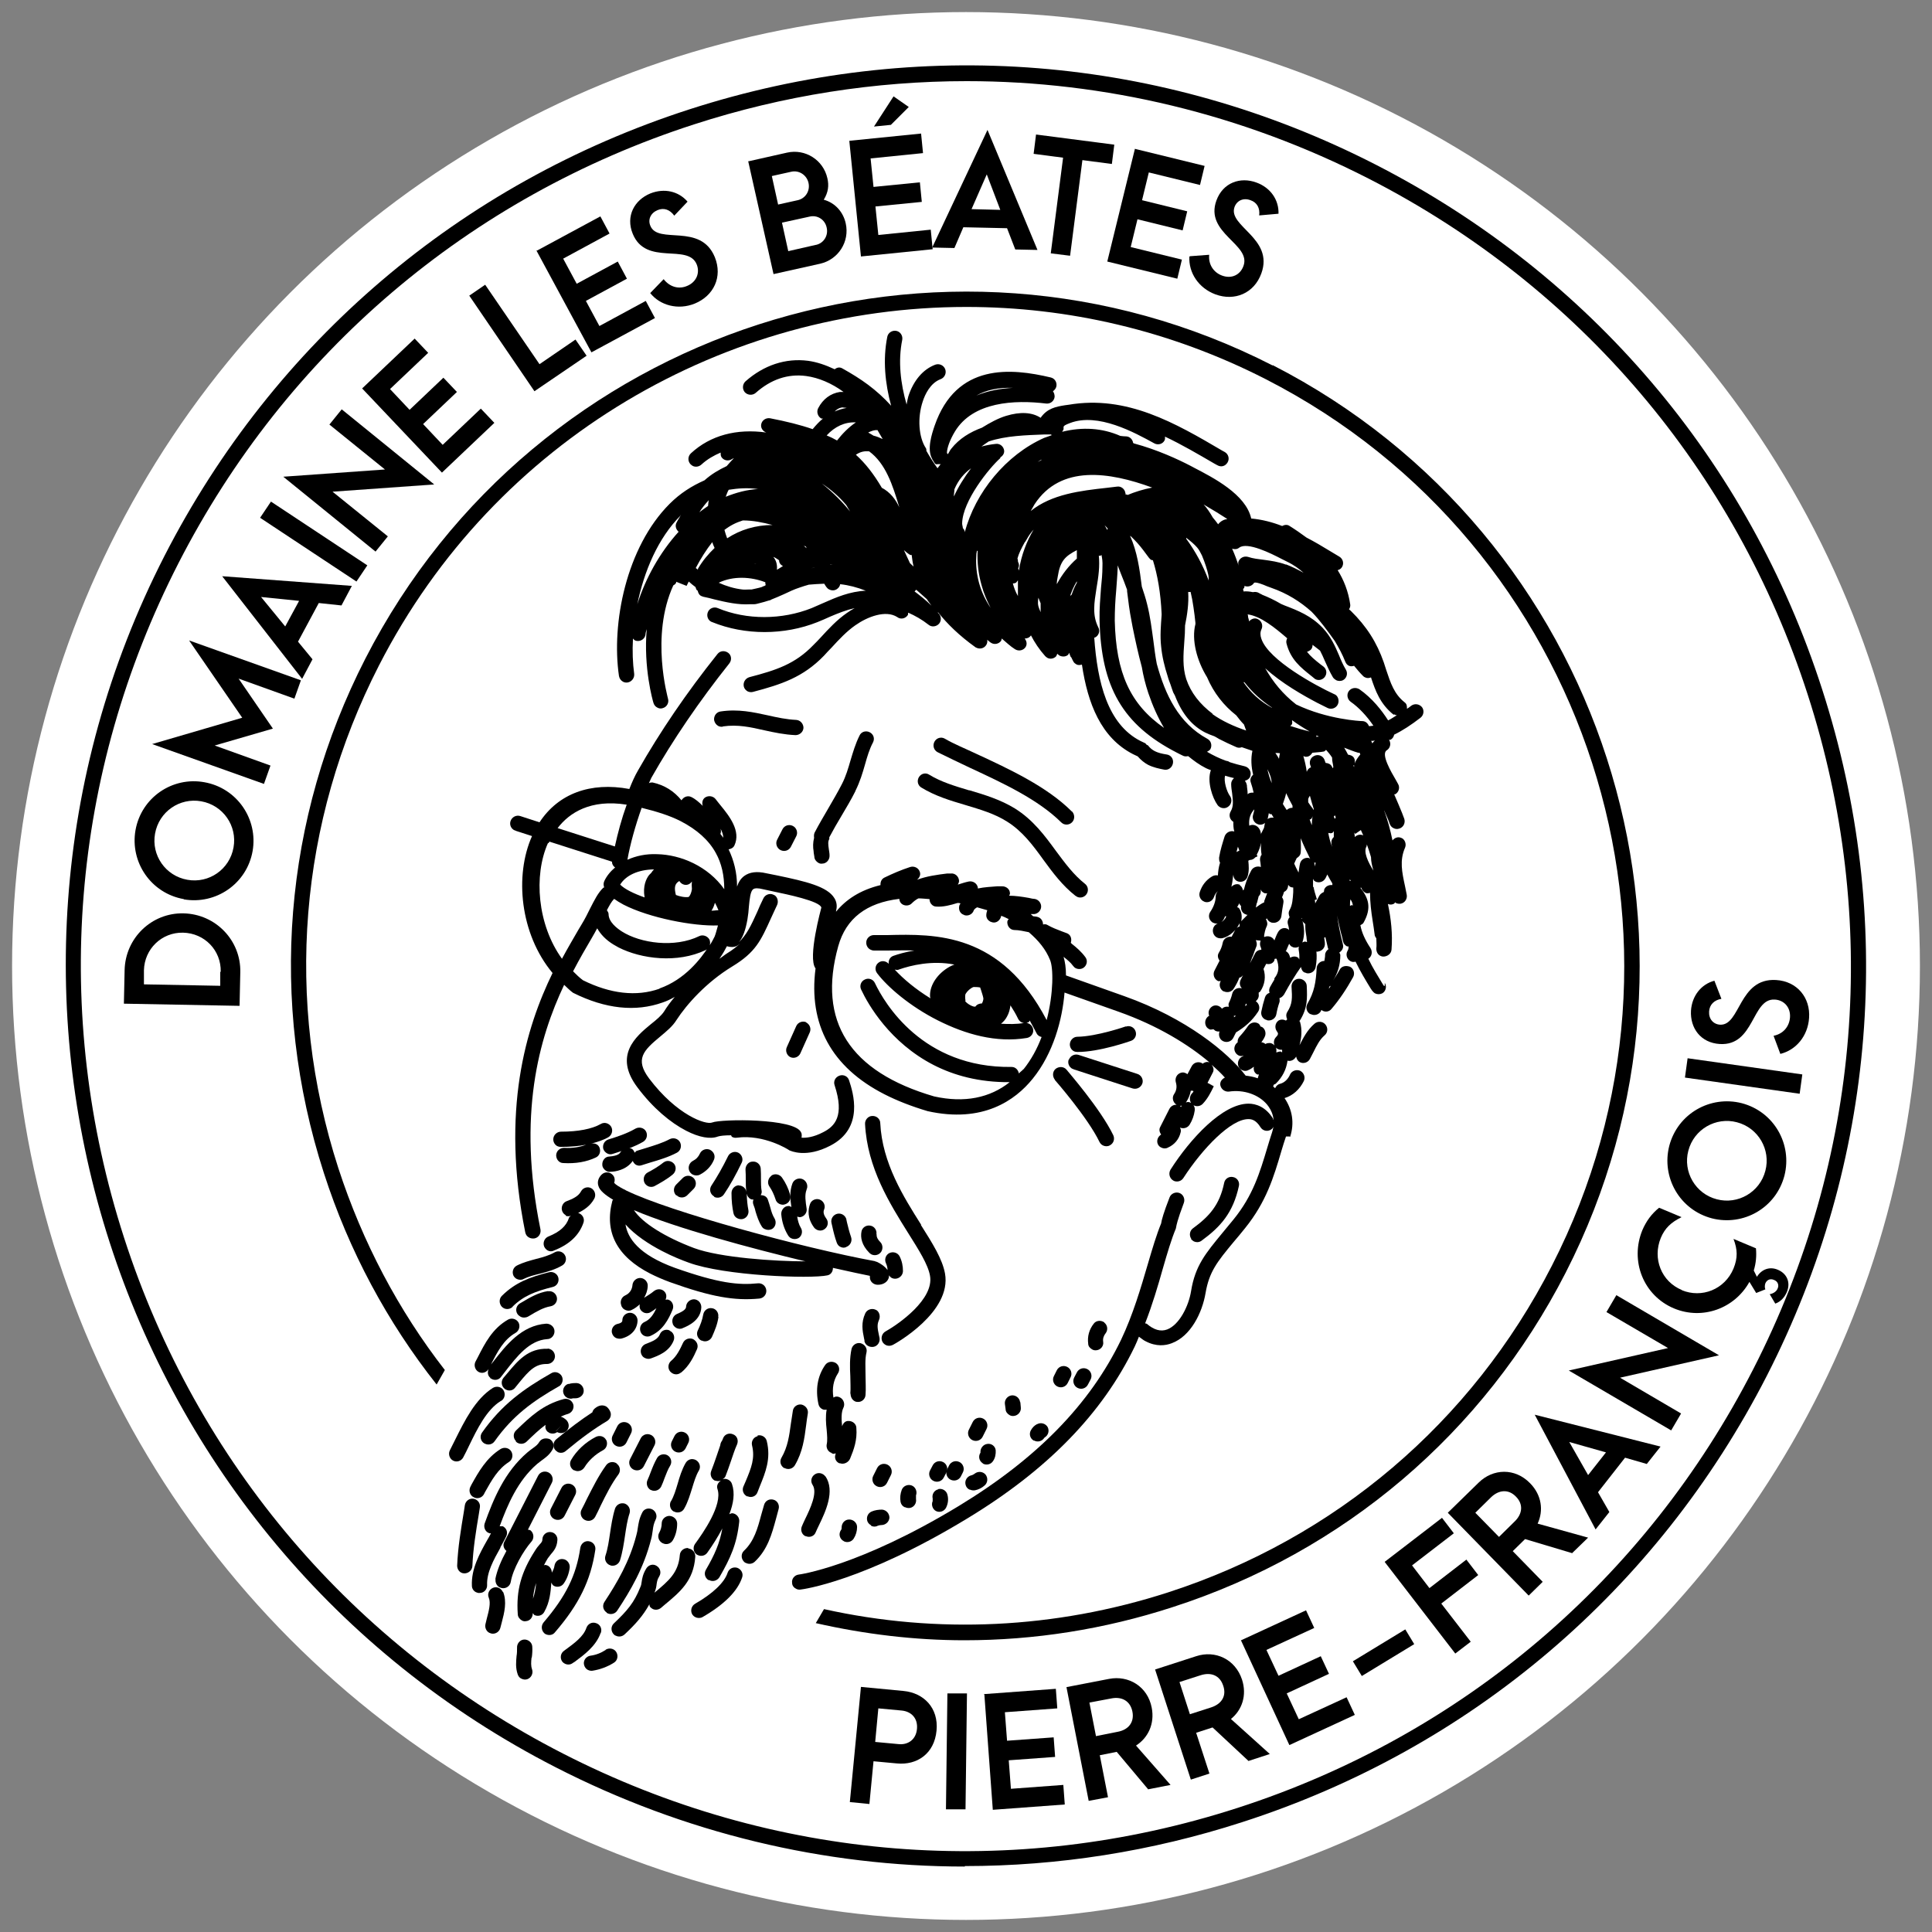 <?xml version="1.0" encoding="UTF-8"?>
<svg xmlns="http://www.w3.org/2000/svg" id="Calque_1" data-name="Calque 1" viewBox="0 0 80 80">
  <rect x="0" y="0" width="80" height="80" fill="#808080" stroke="none"/>
  <defs>
    <style>
      .cls-1 {
        fill: #fff;
      }
    </style>
  </defs>
  <circle class="cls-1" cx="40" cy="40" r="39.5"></circle>
  <g>
    <path d="M5.13,41.56l.03-1.39c.03-1.33,1.12-2.38,2.44-2.35,1.33.03,2.38,1.12,2.35,2.44l-.03,1.39s-4.79-.09-4.79-.09ZM9.14,40.24c.02-.89-.67-1.6-1.56-1.62-.88-.02-1.6.67-1.62,1.56v.58l3.16.06v-.58h.02Z"></path>
    <path d="M7.61,37.23c-1.36-.24-2.23-1.53-2-2.85.24-1.36,1.53-2.23,2.85-1.99,1.36.24,2.23,1.53,2,2.85-.24,1.36-1.53,2.23-2.85,2h0ZM8.33,33.18c-.89-.16-1.75.43-1.91,1.34-.16.89.43,1.75,1.34,1.91.89.16,1.75-.43,1.91-1.34.16-.89-.43-1.75-1.34-1.91Z"></path>
    <path d="M6.3,30.81l3.73-1.09-2.2-3.2,4.63,1.65-.27.76-2.31-.83,1.42,2.07-2.41.7,2.31.83-.27.76-4.63-1.65Z"></path>
    <path d="M13.2,24.97l-.86,1.6.6.73-.43.81-3.31-4.25,5.37.4-.43.81s-.94-.1-.94-.1ZM12.38,24.88l-1.57-.16,1,1.22.57-1.05h0Z"></path>
    <path d="M10.77,21.44l.45-.67,3.99,2.64-.45.67-3.99-2.64Z"></path>
    <path d="M13.77,20.36l2.29,1.85-.51.63-3.82-3.1,4.21-.3-2.3-1.86.51-.63,3.83,3.11s-4.21.3-4.21.3Z"></path>
    <path d="M15,16.08l2.17-2.06.56.59-1.58,1.5.81.86,1.4-1.33.56.59-1.4,1.33.81.86,1.58-1.5.56.59-2.17,2.06-3.3-3.48h0Z"></path>
    <path d="M19.42,12.25l.67-.46,2.25,3.29,1.49-1.02.46.67-2.16,1.47-2.7-3.96h0Z"></path>
    <path d="M22.23,10.38l2.63-1.42.38.71-1.92,1.04.56,1.04,1.7-.92.38.71-1.7.92.56,1.04,1.92-1.04.38.71-2.63,1.42-2.28-4.22h.02Z"></path>
    <path d="M26.92,12.14l.56-.58c.25.32.62.43.97.28.39-.16.54-.54.4-.89-.36-.89-2.1.08-2.65-1.27-.3-.73.07-1.4.73-1.67.58-.23,1.17-.09,1.54.34l-.55.58c-.18-.25-.43-.34-.69-.23-.29.12-.41.39-.3.65.32.79,2.08-.14,2.67,1.3.33.82-.05,1.6-.83,1.92-.69.28-1.44.08-1.85-.44h0Z"></path>
    <path d="M30.99,6.68l1.6-.36c.75-.17,1.5.3,1.67,1.06.07.3.04.58-.15.89.48.13.81.52.91.98.17.76-.31,1.5-1.06,1.67l-1.93.43-1.05-4.68h.01ZM33.03,8.29c.32-.07.52-.38.45-.71s-.39-.54-.71-.47l-.81.18.26,1.18s.81-.18.81-.18ZM33.79,10.14c.32-.07.52-.39.44-.72-.07-.33-.39-.53-.71-.45l-1.14.25.26,1.18,1.14-.26h.01Z"></path>
    <path d="M35.17,5.83l2.97-.3.08.81-2.17.22.12,1.18,1.92-.19.08.81-1.92.19.12,1.18,2.17-.22.08.81-2.97.3-.48-4.77v-.02ZM37,3.99l.63.44-.74.74-.7.07s.81-1.25.81-1.25Z"></path>
    <path d="M41.71,9.45l-1.82-.04-.37.86-.92-.02,2.29-4.87,2.07,4.97-.92-.02-.34-.88h0ZM41.42,8.69l-.56-1.47-.63,1.44s1.19.03,1.19.03Z"></path>
    <path d="M44.02,6.53l-1.22-.16.1-.8,3.24.42-.1.8-1.22-.16-.51,3.96-.8-.1s.51-3.96.51-3.96Z"></path>
    <path d="M46.98,6.16l2.9.71-.19.79-2.12-.52-.28,1.15,1.87.46-.19.79-1.87-.46-.28,1.15,2.12.52-.19.79-2.9-.71,1.14-4.65v-.02Z"></path>
    <path d="M49.27,10.61l.8-.06c-.04.4.18.73.53.86.4.15.76-.03.89-.4.33-.9-1.62-1.35-1.12-2.71.27-.74.99-.99,1.66-.74.58.21.93.72.91,1.29l-.8.07c.04-.3-.09-.54-.36-.63-.29-.11-.56.01-.66.28-.29.8,1.64,1.29,1.11,2.75-.3.83-1.11,1.16-1.9.87-.7-.26-1.12-.9-1.08-1.57h.02Z"></path>
  </g>
  <path d="M39.95,77.29c-5.82,0-11.61-1.38-16.94-4.11C4.72,63.81-2.55,41.31,6.81,23.02,11.35,14.16,19.07,7.59,28.54,4.53s19.57-2.25,28.43,2.29c8.86,4.54,15.43,12.25,18.48,21.72,3.06,9.47,2.24,19.57-2.29,28.43l-.29-.15.29.15c-4.54,8.86-12.25,15.43-21.72,18.48-3.77,1.22-7.64,1.82-11.49,1.82v.02ZM40.03,3.36c-3.78,0-7.59.59-11.29,1.79-9.31,3.01-16.89,9.46-21.35,18.17-4.46,8.71-5.26,18.63-2.25,27.94s9.46,16.89,18.17,21.35c8.71,4.46,18.63,5.26,27.94,2.25,9.31-3.01,16.89-9.46,21.35-18.17s5.26-18.63,2.25-27.94c-3.01-9.31-9.46-16.89-18.17-21.35-5.24-2.68-10.93-4.04-16.65-4.04Z"></path>
  <g>
    <path d="M35.64,69.85l1.78.17c.82.08,1.45.69,1.36,1.64-.09.96-.81,1.44-1.64,1.36l-.97-.09-.17,1.77-.81-.08.46-4.77h0ZM37.21,72.22c.38.04.72-.18.76-.63.04-.45-.24-.72-.63-.76l-.97-.09-.13,1.39s.97.09.97.09Z"></path>
    <path d="M39.23,70.12h.81l-.06,4.8h-.81l.06-4.8Z"></path>
    <path d="M40.74,70.15l2.98-.22.06.81-2.17.16.09,1.18,1.93-.14.06.81-1.92.14.09,1.18,2.17-.16.06.81-2.98.22-.35-4.78h-.02Z"></path>
    <path d="M47.55,74.1l-1.31-1.56-.7.14.34,1.74-.8.15-.92-4.71,1.76-.34c.81-.16,1.6.31,1.77,1.19.13.67-.15,1.25-.65,1.57l1.43,1.63-.92.18h0ZM45.38,71.89l.9-.18c.44-.08.7-.39.61-.84-.09-.44-.44-.63-.88-.54l-.9.17.27,1.38h0Z"></path>
    <path d="M51.69,72.91l-1.48-1.38-.68.22.55,1.69-.77.25-1.48-4.56,1.7-.55c.79-.26,1.62.12,1.9.97.21.65,0,1.26-.46,1.63l1.61,1.45-.89.29h0ZM49.28,70.98l.87-.28c.43-.14.65-.47.5-.9-.14-.43-.51-.57-.94-.43l-.87.28.43,1.33h0Z"></path>
    <path d="M51.37,67.93l2.71-1.25.34.73-1.98.91.5,1.07,1.75-.81.34.73-1.75.81.5,1.07,1.98-.91.34.73-2.71,1.25-2.01-4.35v.02Z"></path>
    <path d="M56.02,68.79l2.17-1.32.37.61-2.17,1.32-.37-.61Z"></path>
    <path d="M57.34,64.67l2.37-1.82.49.64-1.73,1.33.72.94,1.53-1.18.49.64-1.53,1.18,1.22,1.58-.64.49-2.92-3.79h0Z"></path>
    <path d="M65.09,64.31l-1.94-.58-.51.5,1.24,1.27-.58.57-3.35-3.43,1.28-1.25c.59-.58,1.5-.62,2.13.03.48.49.56,1.13.31,1.67l2.09.58-.67.65h0ZM62.07,63.64l.65-.64c.32-.31.37-.71.05-1.03-.31-.32-.71-.28-1.03.03l-.65.64.98,1Z"></path>
    <path d="M67.29,60.36l-1.12,1.43.47.82-.57.72-2.52-4.75,5.21,1.32-.57.72s-.9-.26-.9-.26ZM66.5,60.14l-1.52-.43.78,1.37.74-.94Z"></path>
    <path d="M67.07,57.04l2.54,1.49-.41.7-4.24-2.48,4.11-.93-2.55-1.49.41-.7,4.25,2.49-4.11.93h0Z"></path>
    <path d="M69.63,53.42c.84.35,1.79-.03,2.15-.89.18-.44.17-.79,0-1.23l.93.39c.03.32,0,.62-.09.92l.13.26c.19-.31.53-.44.87-.29.36.15.54.51.37.92-.09.21-.25.4-.48.48l-.23-.39c.17-.03.29-.13.33-.24.06-.13.01-.29-.15-.35-.18-.08-.31.02-.36.14-.03.08-.03.19,0,.25l-.38.15-.28-.46c-.61,1.1-1.94,1.59-3.12,1.1-1.27-.53-1.84-1.97-1.31-3.25.16-.37.38-.67.69-.92l.93.39c-.43.21-.69.45-.86.86-.35.85.02,1.81.88,2.16h-.02Z"></path>
    <path d="M70.89,50.45c-1.34-.35-2.1-1.7-1.77-3,.35-1.34,1.7-2.1,3-1.77,1.34.35,2.1,1.7,1.77,3-.35,1.34-1.7,2.1-3,1.77ZM71.92,46.47c-.87-.23-1.78.29-2.01,1.18-.23.87.29,1.78,1.18,2.01.87.23,1.78-.29,2.01-1.18.23-.87-.29-1.78-1.18-2.01Z"></path>
    <path d="M69.77,44.62l.11-.8,4.75.67-.11.8-4.75-.67Z"></path>
    <path d="M73.72,43.64l-.28-.75c.4-.08.65-.38.68-.76.03-.42-.25-.72-.63-.74-.96-.06-.83,1.93-2.28,1.84-.79-.05-1.23-.66-1.19-1.38.04-.62.43-1.1.97-1.24l.29.75c-.3.05-.49.24-.51.52-.02.31.17.53.45.55.85.05.77-1.94,2.32-1.85.88.05,1.43.74,1.37,1.57-.05.75-.54,1.33-1.19,1.49Z"></path>
  </g>
  <g>
    <path d="M53.42,47.08c.19-.58.09-1.14-.23-1.61.34-.1.63-.36.8-.71.07-.16,0-.34-.15-.42-.16-.07-.35,0-.42.15-.05.12-.18.33-.42.39-.09.02-.16.09-.2.18-.03-.02-.05-.05-.08-.07,0,0,0,0,0,0,0-.03.02-.05.03-.08.03-.02.07-.02.09-.05.26-.26.42-.57.47-.92v-.02h0c.15.04.29-.04.36-.17.02.09.06.18.15.23h0c.15.08.34.02.42-.13.05-.09.09-.18.14-.27.14-.28.26-.53.47-.71.13-.11.15-.31.03-.45-.11-.13-.31-.15-.45-.03-.3.26-.46.58-.62.89.08-.3.12-.63.02-.97,0-.02-.03-.02-.03-.04,0,0,.02,0,.03-.02.32-.52.3-.92.28-1.42,0-.17-.16-.31-.33-.3-.17,0-.31.16-.3.33.03.47.04.71-.18,1.05-.06.1-.04.21,0,.3-.02.02-.04.03-.05.05-.1-.05-.21-.06-.31,0-.14.1-.17.3-.07.44.06.08.08.13-.03.24-.12.12-.12.32,0,.45.02.02.05.04.08.05.05.03.11.03.17.03v.11s-.03-.03-.06-.04c-.06,0-.12.02-.18.04v-.02c.03-.17-.08-.34-.25-.37-.07,0-.14,0-.2.04-.05-.04-.11-.07-.17-.07.05-.07.1-.14.14-.23.08-.16,0-.37-.15-.42h-.02s-.04-.09-.08-.12c-.15-.1-.34-.05-.44.09-.1.15-.22.3-.35.44-.06.07-.09.15-.08.24-.13.09-.18.27-.1.41.03.06.08.1.13.13.07.04.16.04.24,0-.02,0-.04.03-.06.04-.16.06-.24.25-.18.41.03.07.08.13.15.16.08.04.17.05.26,0,.1-.04.16-.09.23-.14-.02.1,0,.21.08.28.02.02.04.03.06.04s.05,0,.07,0c-.02.05-.03.1-.05.16-.16-.06-.33-.09-.5-.11-.73-.96-2.46-2.38-5.02-3.29l-2.42-.86c0-.32-.04-.57-.1-.77.15.12.29.23.39.37.03.04.07.08.11.1.1.05.23.05.33-.02.14-.1.18-.3.07-.44-.16-.22-.37-.4-.56-.55l-.04-.04c.05-.16,0-.34-.17-.4l-.19-.07c-.21-.08-.42-.16-.61-.27-.06-.04-.12-.03-.18-.02,0-.14-.08-.27-.22-.31-.06-.02-.13-.02-.19-.03-.04-.03-.06-.06-.1-.09.03,0,.06,0,.08,0,.17.02.33-.11.35-.28.02-.17-.11-.33-.28-.35-.06,0-.14-.02-.23-.04-.28-.05-.56-.09-.81-.09,0-.03.04-.06.03-.1,0-.17-.16-.3-.34-.29h-.19c-.23.02-.52.03-.8.09,0,0,0-.03,0-.04-.03-.17-.2-.28-.37-.25-.15.03-.3.08-.46.13.03-.05.06-.11.05-.18-.02-.17-.17-.3-.34-.28h-.15c-.41.05-.85.11-1.25.26.1-.08.16-.2.12-.32-.05-.17-.23-.26-.4-.21-.37.12-.72.27-1.07.44-.12.06-.17.18-.16.31-.86.21-1.44.61-1.84,1.1v-.04c.05-.18.03-.36-.07-.52-.29-.48-1.17-.69-2.37-.94l-.45-.09c-.39-.09-.69-.05-.91.11-.15.11-.24.26-.3.44,0-.57-.13-1.08-.35-1.54.1-.02.19-.06.24-.16.28-.6-.21-1.22-.58-1.67-.07-.09-.14-.17-.19-.24-.1-.14-.3-.17-.44-.08-.12.08-.14.23-.1.35-.15-.15-.31-.29-.48-.37-.15-.07-.32,0-.4.14-.31-.38-.7-.63-1.2-.74-.05,0-.1,0-.15.03.03-.07.07-.16.1-.22.89-1.57,1.98-3.17,3.23-4.74.11-.14.09-.34-.05-.44s-.33-.09-.44.05c-1.28,1.6-2.38,3.22-3.29,4.82-.13.22-.25.49-.36.77-1.61-.3-2.94.19-3.72,1.38l-.8-.26c-.17-.05-.34.04-.4.21-.05.15.02.31.16.38.02,0,.03,0,.05.02l.68.22h0c-.73,1.63-.5,4.05.85,5.67-1.1,2.26-2.15,5.69-1.13,10.74.02.1.08.18.17.22.06.03.13.04.21.03.17-.03.28-.2.25-.37-.97-4.75-.06-7.93.98-10.13.12.11.23.23.37.33,1.34.67,2.59.8,3.71.4.18-.06.34-.14.5-.23-.18.21-.33.42-.44.6-.11.17-.32.35-.55.53-.62.51-1.55,1.29-.56,2.61.65.87,1.38,1.47,2.02,1.8.54.28,1.01.36,1.32.24.09-.03.29-.05.54-.05.02.02.02.06.05.07.06.03.12.04.19.03,1.12-.15,2.14.49,2.17.52.07.03.7.33,1.7-.19,1.42-.73.94-2.21.78-2.7-.05-.17-.23-.26-.4-.2s-.26.23-.2.4c.42,1.28,0,1.7-.47,1.94-.42.22-.72.24-.9.23.02-.11,0-.2-.02-.22-.25-.59-3.31-.56-3.68-.41-.26.11-1.46-.3-2.61-1.82-.6-.8-.24-1.16.46-1.74.25-.21.51-.42.67-.68.42-.65,1.24-1.57,2.31-2.22.97-.59,1.18-1.06,1.61-2.01.07-.16.16-.34.25-.54.07-.16,0-.37-.15-.42-.16-.08-.35,0-.42.15-.1.2-.18.38-.25.55-.28.62-.45.96-.77,1.27.16-.18.28-.49.36-.95.03-.18.05-.36.06-.53.03-.31.06-.64.18-.72.06-.05.21-.05.4,0l.46.1c.52.11,1.9.39,1.96.66,0,.02-.58,2.08-.24,2.52-.3,2.32.66,4.09,2.85,5.21.53.27,1.12.5,1.79.7,2.29.51,3.63-.45,4.35-1.34.86-1.06,1.23-2.46,1.32-3.57l2.23.79c1.64.58,2.91,1.37,3.77,2.1-.11-.04-.21,0-.29.06,0,0,0-.02-.02-.03-.16-.08-.35-.02-.43.14l-.17.32c-.08-.06-.17-.09-.27-.06-.17.05-.26.23-.21.4.05.17.03.33-.07.48-.1.14-.06.34.09.44,0,0,.02,0,.03.02.06.03.14.04.2.02-.02.02-.03.04-.04.06-.02-.02-.02-.04-.05-.06-.16-.08-.35-.02-.43.14l-.38.75c-.06.11-.02.22.04.31-.13.08-.2.24-.14.39.03.07.08.12.15.15.08.04.18.05.27,0,.27-.12.46-.34.53-.64.02-.07,0-.13-.03-.19.14.06.31.02.4-.12.11-.18.18-.37.21-.58.03-.17-.09-.34-.27-.36-.04,0-.08.02-.12.03,0,0,.03,0,.04-.03.1-.15.16-.31.19-.47.03,0,.06.02.09,0,0,0,0,.02.02.03-.02.03-.03.06-.06.08-.12.13-.12.33,0,.45.02.02.05.04.07.05.12.06.27.04.37-.06.21-.22.34-.48.46-.73l-.19-.1-.08-.03h0l.08.03.2.09-.27-.13.22-.43c.06-.11.02-.23-.05-.32.21.18.4.36.55.53-.12.06-.21.17-.19.31.03.17.19.29.36.27.61-.09,1.22.12,1.57.53.19.23.39.61.21,1.17-.07.21-.13.41-.19.61-.32,1.07-.6,1.99-1.39,2.97-.17.21-.33.4-.47.57-.7.85-1.13,1.36-1.3,2.41-.1.63-.49,1.4-.99,1.59-.27.1-.55.02-.85-.24-.02,0-.04,0-.06-.02.3-.77.53-1.55.73-2.26.19-.66.36-1.23.54-1.66,0-.03.02-.07.02-.1,0,0,.03-.22.31-.96.06-.16-.02-.35-.18-.41s-.35.02-.41.18c-.25.64-.33.94-.35,1.08-.19.46-.36,1.03-.55,1.68-.29.99-.62,2.11-1.11,3.14-1.29,2.67-3.49,4.92-6.72,6.88-4.14,2.51-6.61,2.84-6.63,2.84-.17.02-.3.18-.27.35,0,.11.08.2.17.24.05.03.12.04.18.03.1-.01,2.61-.34,6.88-2.93,3.34-2.02,5.62-4.36,6.96-7.14.06-.13.12-.27.17-.4.1.07.19.15.28.19.44.23.82.18,1.08.08.78-.29,1.26-1.25,1.4-2.08.15-.88.48-1.29,1.16-2.11.15-.17.3-.36.48-.58.87-1.08,1.18-2.1,1.5-3.19.06-.2.12-.4.19-.6h.15ZM29.57,38.82s-.07.15-.18.32c.02-.07.02-.15-.01-.23-.08-.15-.27-.22-.42-.15-1.02.5-2.44.3-3.21-.19-.2-.13-.55-.39-.55-.72,0-.06-.04-.11-.07-.16.1-.19.19-.36.3-.47.11.08.24.16.39.24,1.07.55,2.9.9,3.91.86-.05.16-.08.32-.15.49h-.01ZM28.37,36.33h.04-.05,0ZM27.99,37.07c-.07-.27-.06-.43.07-.54.03-.02.05-.04.07-.05h0c.07.12.21.19.35.15.07-.02.13-.07.17-.13-.01.1-.01.2,0,.3v.02c-.02.14-.07.26-.13.32-.14.03-.38-.02-.53-.08h0ZM29.61,37.39c.05.1.1.2.14.3-.09,0-.18.02-.29.02.06-.09.11-.2.14-.32h.01ZM26.69,37.16c-.45-.16-.82-.34-1.01-.53.24-.39.75-.62,1.4-.63-.04.04-.08.09-.11.14-.03.03-.06.06-.09.09-.12.15-.27.46-.19.92h0ZM29.99,36.82c-.67-.95-1.8-1.43-2.78-1.45-.46-.02-.87.07-1.23.23.11-.63.33-1.42.59-2.15.61.15,1.16.32,1.61.55.68.35,1.17.79,1.46,1.32.24.43.35.93.35,1.5ZM29.95,34.69s-.08-.11-.12-.16c.03-.07.03-.15,0-.23,0,0-.01-.02-.02-.03.09.15.14.3.14.42ZM25.95,33.32c-.21.58-.37,1.18-.49,1.73l-2.37-.76c.48-.63,1.36-1.21,2.86-.97ZM22.71,34.92s.03-.05.04-.07l2.59.83c0,.1.05.19.13.24-.19.16-.35.35-.45.57-.04.09-.03.18,0,.26,0,0-.02,0-.03,0-.23.22-.37.51-.55.86-.1.2-.21.43-.37.69l-.12.2c-.2.35-.44.75-.68,1.2-1.02-1.41-1.18-3.45-.58-4.79h.02ZM27.31,40.94c-.96.34-2.04.21-3.17-.35-.15-.11-.28-.24-.41-.37.27-.52.54-.98.78-1.39l.12-.21c.04-.07.06-.12.1-.18.14.25.36.48.67.67.07.04.14.08.21.12.94.48,2.44.67,3.61.11.06-.03.09-.08.12-.14-.32.5-.98,1.36-2.03,1.73h0ZM30.47,39.19c.06-.03.12-.07.18-.12-.15.13-.32.27-.55.41-.11.07-.2.15-.31.22.15-.22.25-.4.31-.52.16.05.3.04.38,0h-.01ZM42.38,44.27c-.06.07-.13.11-.19.18-.03-.15-.14-.27-.3-.27-3.69.05-5.27-2.65-5.66-3.47-.07-.16-.26-.23-.42-.15-.16.07-.23.26-.15.42.29.62,1.19,2.19,3,3.12.84.43,1.88.72,3.15.71-.82.65-1.87.87-3.13.59-3.5-1.02-4.84-3.11-3.97-6.22.32-1.15,1.17-1.8,2.53-1.96,0,.07.03.14.08.19.02.02.05.04.07.05.12.06.28.04.37-.06.08-.08.17-.15.27-.2.14,0,.31.02.46.03,0,.12.06.22.16.28.04.02.08.03.12.03.29.02.59-.06.88-.15.04,0,.08,0,.12.02,0,.02-.03.04-.04.07-.05.15,0,.32.15.39,0,0,.03,0,.04.02.16.06.35-.03.4-.19.02-.05.07-.09.14-.13.14.04.29.08.42.12-.02.07-.04.13-.04.21,0,.12.07.21.16.26.05.02.1.04.16.04.15,0,.27-.13.3-.28.1.04.2.08.29.13,0,0,0,0,.02,0-.03.04-.06.08-.06.13,0,.13.06.24.17.3.04.02.08.03.12.03.19,0,.4.05.6.09.4.34.71.72.88,1.15h0c.14.32.15,1.37-.14,2.49-1.9-3.63-4.6-3.57-6.6-3.52-.19,0-.38,0-.56,0-.17,0-.32.15-.31.32,0,.12.07.23.17.28.04.02.09.04.15.04.18,0,.37,0,.57,0,.36,0,.73-.02,1.1,0-.37.06-.67.15-.87.22-.14.05-.21.19-.19.33-.11-.12-.29-.15-.42-.05-.14.1-.17.3-.06.44.43.57,1.36,1.37,2.51,1.95s2.42.94,3.69.73c.17-.03.29-.19.26-.36-.03-.17-.19-.29-.36-.26-.32.05-.64.05-.97.03.1-.08.19-.18.25-.3.08-.14.12-.3.14-.46.11.17.22.35.32.56.08.16.27.22.42.14.03,0,.04-.05.06-.07.09.17.19.34.28.52.04.09.12.14.21.16-.18.48-.43.94-.75,1.34v-.02ZM39.98,41.44c-.02-.11-.02-.23,0-.28.07-.12.2-.24.33-.29.08,0,.18,0,.28.02,0,.03.02.06.03.1.04.13.08.24.1.35,0,.08-.03.15-.06.21-.1,0-.21.04-.27.13-.07.03-.32-.09-.43-.23h.01ZM39.32,40.03c-.5.28-.81.75-.81,1.18,0,.04,0,.08.02.13-.62-.38-1.13-.81-1.48-1.19.05,0,.11.03.16,0,.51-.18,1.38-.39,2.31-.21-.07.03-.13.05-.2.09h0Z"></path>
    <path d="M52.72,46.33c-.31-.51-.73-.63-1.02-.63-1.08,0-2.42,1.46-3.23,2.73-.09.15-.05.34.09.44,0,0,.02,0,.03.02.14.07.32.03.41-.11.79-1.22,1.97-2.45,2.7-2.44.13,0,.31.04.49.33.09.15.28.2.43.11s.2-.29.1-.43v-.02Z"></path>
    <path d="M49.32,51.31s.07.07.11.09c.1.05.23.05.33-.03.78-.57,1.3-1.15,1.54-2.26.04-.17-.07-.34-.24-.37-.17-.04-.34.07-.37.24-.19.92-.62,1.39-1.29,1.88-.14.1-.17.3-.07.44h-.01Z"></path>
    <path d="M25.93,49.3s-.05-.04-.08-.05h-.01c-.19-.1-.34-.19-.41-.27.04-.11.03-.24-.06-.33-.12-.13-.32-.14-.45-.02-.14.13-.2.31-.14.48.05.18.27.37.61.57,0,0-.02.02-.03.03-.35,1.3.18,2.32,1.57,3.03.24.12.51.24.81.35,1.7.61,2.67.78,3.71.68.17-.02.3-.17.28-.35-.02-.17-.17-.3-.35-.28-.8.08-1.62,0-3.43-.64-1.52-.55-1.96-1.24-2.05-1.8.39.44.97.82,1.51,1.1.44.23.85.39,1.1.48,1.48.55,5.05.68,5.75.53.15-.03.23-.16.23-.31.72.16,1.27.28,1.53.33v.06c0,.18.15.31.33.31.24,0,.42-.13.46-.32v-.07s.07.09.12.11c.04.02.09.03.13.03.17,0,.32-.13.33-.31,0-.22-.04-.42-.14-.62-.08-.15-.27-.21-.43-.13-.15.08-.21.27-.13.43.04.09.06.17.06.27-.11-.16-.31-.28-.44-.34-.03,0-.06-.02-.09-.03-2.99-.55-8.51-2.05-10.28-2.92h-.01ZM28.74,51.68c-1.22-.46-2.15-1.05-2.49-1.57,1.79.76,4.85,1.58,7.1,2.12-1.25,0-3.53-.15-4.61-.55Z"></path>
    <path d="M38.14,50.71c-.72-1.14-1.61-2.55-1.69-4.2,0-.18-.16-.31-.33-.3-.17,0-.31.16-.3.33.09,1.82,1.03,3.31,1.78,4.51.44.7.83,1.31.91,1.78.17.96-1.27,1.98-1.84,2.3-.15.08-.21.28-.13.43.03.06.08.1.13.13.09.05.2.05.3,0s2.45-1.36,2.16-2.96c-.11-.6-.52-1.25-1-2.01h.01Z"></path>
    <path d="M46.62,42.5s-1.2.42-2.01.43c-.17,0-.31.15-.31.32,0,.12.07.23.17.28.04.02.1.03.15.03.91,0,2.15-.44,2.21-.46.17-.06.25-.24.19-.4-.06-.17-.24-.25-.4-.19h0Z"></path>
    <path d="M44.25,43.88c-.05.15.02.31.16.38,0,0,.03,0,.05.02l2.44.79c.17.05.34-.04.4-.2s-.04-.35-.2-.4l-2.44-.79c-.17-.05-.34.04-.4.2h0Z"></path>
    <path d="M43.68,44.72s1.36,1.55,1.85,2.57c.03.06.08.11.14.14.08.04.19.05.28,0,.16-.08.22-.26.15-.42-.53-1.1-1.89-2.65-1.94-2.72-.11-.13-.31-.14-.45-.03-.13.11-.14.31-.03.45h0Z"></path>
    <path d="M33.39,42.33c-.16-.07-.35,0-.42.16l-.39.87c-.07.15,0,.34.14.41h0c.16.08.35,0,.42-.15l.39-.87c.07-.16,0-.34-.16-.42h.01Z"></path>
    <path d="M32.75,35.06l.22-.43c.08-.15.02-.35-.14-.43s-.35-.02-.43.14l-.22.43c-.08.15-.02.35.14.43s.35.02.43-.14Z"></path>
    <path d="M23.03,47.83c0,.13.06.24.17.3.04.02.08.03.13.03.51.03.96-.05,1.34-.23.16-.07.22-.26.15-.42-.06-.14-.22-.19-.36-.15.27-.07.52-.15.73-.27.15-.09.2-.28.12-.43-.09-.15-.28-.21-.43-.12-.37.21-.94.32-1.65.32-.17,0-.32.14-.32.32,0,.12.07.23.17.28.04.02.09.03.14.03.39,0,.74-.03,1.05-.09-.26.1-.56.15-.91.13-.17,0-.32.12-.33.3Z"></path>
    <path d="M26.75,46.85c-.08-.15-.28-.2-.43-.12-.38.22-.8.35-1.12.45-.17.05-.26.22-.22.39.03.09.09.15.16.19.07.04.15.05.23.02.11-.03.24-.08.37-.12-.02.02-.04.03-.05.05-.03.06-.11.15-.46.18-.17,0-.3.16-.29.34,0,.11.08.21.17.26.05.03.11.04.17.03.18,0,.66-.07.92-.45.03.07.07.12.13.16.07.04.16.05.24.02l.35-.11c.37-.11.75-.22,1.11-.41.15-.08.21-.27.13-.43-.08-.15-.27-.21-.43-.13-.3.16-.64.26-.99.37-.12.04-.24.07-.36.11-.04,0-.06.05-.1.08-.03-.08-.08-.16-.17-.18h-.05c.19-.08.38-.16.57-.27.15-.09.2-.28.12-.43Z"></path>
    <path d="M27.48,48.13c-.21.17-.45.31-.66.42-.15.08-.21.27-.13.43.03.06.08.1.13.13.09.05.2.05.29,0,.22-.12.51-.28.75-.48.13-.11.16-.31.05-.44-.11-.13-.31-.16-.44-.05h.01Z"></path>
    <path d="M28.69,48.64c.09.04.19.05.29,0,.27-.14.47-.35.58-.61.07-.16.01-.33-.16-.42-.16-.07-.35,0-.42.16-.06.13-.15.23-.29.3-.15.08-.22.27-.14.43.03.06.08.11.14.14Z"></path>
    <path d="M28.01,49.49s.05.04.08.06c.12.06.26.04.36-.05l.27-.27c.12-.12.13-.32,0-.45-.12-.12-.32-.13-.45,0l-.27.27c-.12.12-.13.32,0,.45h.01Z"></path>
    <path d="M29.57,49.56c.14.07.32.03.41-.11.25-.37.49-.8.73-1.3.08-.15.01-.34-.14-.42h0c-.16-.08-.35,0-.42.14-.23.47-.46.87-.69,1.22-.1.15-.06.34.09.44.01,0,.02,0,.03.02h-.01Z"></path>
    <path d="M30.6,49.08c-.17,0-.31.15-.31.32,0,.33.03.59.08.83.02.1.08.18.17.22.06.03.13.04.2.03.17-.03.28-.2.25-.37-.04-.2-.06-.41-.07-.68.02.09.08.18.16.22.04.02.08.02.12.02-.03.07-.03.15,0,.22.04.1.07.19.09.29.06.19.12.39.25.6.03.05.07.09.12.11.1.05.21.05.31,0,.15-.09.19-.29.1-.44-.08-.13-.13-.28-.17-.44-.03-.11-.07-.23-.11-.35-.05-.12-.16-.17-.29-.17.02-.05.05-.1.04-.16-.03-.17-.03-.34-.03-.51,0-.14,0-.29-.01-.43-.01-.17-.16-.31-.34-.29-.17,0-.3.17-.29.34.01.13.01.26.01.39,0,.18,0,.36.03.54-.02-.16-.15-.28-.31-.28h0Z"></path>
    <path d="M31.94,48.69c-.14.1-.18.3-.08.44.11.16.19.34.25.52.02.09.08.16.16.2.07.03.15.05.23.02.17-.05.27-.22.22-.39-.07-.26-.19-.51-.34-.72-.1-.14-.3-.18-.44-.08h0Z"></path>
    <path d="M33.41,49.23c.06-.16-.03-.35-.19-.41s-.35.02-.41.19c-.12.33-.09.66-.04.97-.04-.02-.08-.05-.13-.04-.17,0-.3.17-.29.34.03.32.12.61.28.87.03.05.07.09.12.12.1.05.21.05.31,0,.15-.09.19-.29.1-.43-.08-.13-.12-.29-.15-.46.04,0,.08.03.13.02.17-.03.29-.19.26-.36-.04-.27-.09-.56,0-.78v-.02Z"></path>
    <path d="M33.54,49.86c-.08.23-.12.58.17.97.03.04.07.07.11.09.1.05.23.05.33-.03.14-.1.17-.3.06-.44-.13-.18-.12-.29-.08-.38.06-.16-.03-.34-.19-.4s-.35.03-.4.19Z"></path>
    <path d="M35.05,50.5c-.04-.17-.21-.28-.38-.24-.17.04-.28.21-.24.38l.03.13c.05.23.11.47.19.69.03.08.08.14.15.17.08.04.17.05.25,0,.16-.06.25-.24.19-.41-.07-.2-.12-.4-.17-.61l-.03-.14v.02Z"></path>
    <path d="M36.29,51.11c.03-.17-.09-.34-.26-.36-.17-.03-.34.09-.36.26-.04.22,0,.54.33.87.02.02.05.04.08.06.12.06.27.04.37-.06.12-.12.12-.33,0-.45-.17-.17-.15-.28-.15-.32h-.01Z"></path>
    <path d="M25.74,54.09c.03.07.08.12.15.15.08.04.18.05.27,0,.13-.06.23-.14.33-.23-.01.07-.01.14.02.2s.08.1.13.13c.09.05.2.05.29,0s.17-.11.25-.17c-.12.26-.26.47-.49.57-.16.07-.23.26-.16.42.03.07.08.12.14.15.08.04.18.05.28,0,.5-.23.73-.67.9-1.08.07-.16-.01-.36-.17-.41-.04-.02-.08,0-.12,0,.04-.1.05-.22-.03-.32-.11-.14-.31-.15-.45-.04-.13.11-.27.19-.41.28.08-.14.14-.29.15-.47.02-.17-.11-.33-.28-.35-.17-.02-.33.11-.35.28-.01.15-.08.34-.3.44-.16.07-.23.26-.16.42v.03Z"></path>
    <path d="M25.34,55.19c.02.09.08.17.16.21.07.03.14.04.22.03.41-.1.67-.38.68-.75,0-.17-.14-.32-.31-.32s-.32.13-.32.31c0,.03,0,.11-.2.15-.17.04-.27.21-.23.38h0Z"></path>
    <path d="M27.73,55.09c-.16-.07-.35,0-.41.17-.08.19-.29.28-.58.39-.16.06-.25.24-.19.41.03.08.08.14.15.17.08.04.17.05.25.02.3-.11.75-.27.94-.73.07-.16,0-.36-.17-.42h.01Z"></path>
    <path d="M27.86,54.83c.03.07.08.12.15.16.08.04.18.05.27,0,.22-.09.74-.32.76-.86,0-.18-.13-.32-.3-.33-.17,0-.32.13-.33.3,0,.09-.07.18-.38.31-.16.07-.23.25-.17.41h0Z"></path>
    <path d="M29.74,54.53c.03-.17-.09-.34-.26-.36-.17-.03-.33.09-.36.26-.04.23-.12.44-.23.67-.07.15,0,.33.15.41h.02c.16.08.35,0,.42-.15.12-.27.23-.53.27-.83h-.01Z"></path>
    <path d="M28.2,56.84c.34-.28.52-.65.66-.97.07-.16,0-.33-.16-.42-.16-.07-.35,0-.42.16-.12.26-.26.55-.49.74-.13.11-.15.31-.04.44.03.03.06.06.1.08.11.06.25.05.35-.04h0Z"></path>
    <path d="M23.42,50.34c.07.03.14.03.22,0-.03.03-.07.05-.08.09-.11.34-.38.58-.85.77-.16.06-.24.25-.18.41.03.07.08.13.15.17.08.04.17.05.26,0,.64-.25,1.04-.63,1.22-1.15.06-.17-.04-.34-.2-.4h-.03c.26-.13.52-.3.68-.6.08-.15.02-.35-.13-.43h0c-.15-.08-.34-.02-.42.13-.11.21-.36.32-.6.41-.16.06-.24.25-.18.41.03.08.08.13.15.17h0Z"></path>
    <path d="M21.26,52.82c.03.06.08.11.14.14.09.04.19.05.28,0,.2-.1.43-.16.68-.22.31-.08.63-.17.92-.34.15-.09.2-.28.11-.43s-.28-.2-.43-.11c-.21.12-.48.2-.76.27-.26.07-.53.14-.79.27-.16.08-.22.26-.15.42Z"></path>
    <path d="M21.22,54.11c.45-.45.95-.64,1.67-.82.17-.04.27-.21.23-.38-.04-.17-.22-.27-.38-.23-.8.2-1.41.43-1.96.98-.12.12-.12.32,0,.45.02.02.05.04.08.06.12.06.27.04.37-.06h-.01Z"></path>
    <path d="M22.7,53.46c-.42.06-.78.28-1.1.47l-.07.04c-.15.09-.2.28-.11.43.03.05.08.09.13.12.09.05.21.05.31,0l.07-.04c.28-.17.57-.34.87-.39.17-.03.29-.19.26-.36s-.19-.29-.36-.26h0Z"></path>
    <path d="M20.31,57.07s.03.02.05.03c.13.07.3.04.39-.09l.17-.22c.49-.63,1-1.29,1.74-1.34.17,0,.31-.16.3-.34-.01-.17-.16-.3-.34-.3-1.03.07-1.68.91-2.2,1.58l-.09.11c.28-.55.53-1.03,1.02-1.31.15-.09.2-.28.12-.43-.09-.15-.28-.2-.43-.12-.65.37-.96.98-1.26,1.57l-.09.17c-.08.15-.02.35.13.43h0c.15.08.32.02.41-.12-.05.13-.04.27.07.36v.02Z"></path>
    <path d="M22.68,55.85c-.81-.03-1.24.5-1.66,1l-.17.2c-.11.13-.1.33.04.45.02.02.04.03.06.04.13.07.29.04.38-.08l.17-.21c.41-.5.67-.78,1.15-.77.17,0,.32-.13.33-.31,0-.18-.13-.32-.31-.33h.01Z"></path>
    <path d="M20.75,58.01c.15-.09.19-.29.1-.44-.09-.15-.29-.19-.44-.1-.73.46-1.18,1.38-1.55,2.12l-.23.46c-.08.15-.02.35.13.43h0c.15.08.34.02.42-.13s.16-.31.24-.48c.34-.7.73-1.5,1.32-1.86h.01Z"></path>
    <path d="M23.14,57.41c.15-.09.2-.28.12-.43-.09-.15-.28-.21-.43-.12-1.16.66-2.05,1.3-2.87,2.46-.1.14-.07.34.08.44.01,0,.03.02.04.02.14.07.31.03.4-.1.75-1.06,1.58-1.66,2.67-2.28h-.01Z"></path>
    <path d="M21.36,59.69s.05.05.08.06c.12.06.26.04.36-.05.28-.27.53-.51.79-.7-.02.11,0,.21.09.29.02,0,.04.03.06.04.11.05.24.04.33-.03.14.07.29.05.4-.06.12-.13.1-.33-.03-.45-.08-.07-.15-.11-.22-.13.09-.04.18-.08.29-.11.17-.05.27-.22.23-.39-.05-.17-.22-.27-.39-.23-.87.23-1.39.73-1.98,1.3-.13.12-.13.32,0,.45h-.01ZM23.24,59.03l-.21.23h-.01l.22-.23Z"></path>
    <path d="M23.08,60.12c.11.06.25.05.35-.04.66-.55,1.19-.93,1.71-1.24.11-.07.17-.19.15-.32-.02-.11-.13-.27-.23-.3-.1-.04-.25-.05-.43.1-.05.04-.09.1-.1.16-.46.3-.93.65-1.5,1.12-.13.11-.15.31-.04.44.03.03.06.06.1.08h0Z"></path>
    <path d="M19.62,62c.15.08.34.02.42-.13l.04-.08c.29-.52.54-.96.99-1.25.15-.09.19-.29.1-.44-.09-.15-.29-.19-.44-.1-.59.37-.91.94-1.21,1.48l-.04.08c-.08.15-.03.35.12.43h.02Z"></path>
    <path d="M22.07,66.8s.03.05.05.07h0c.15.08.34.03.42-.13.23-.41.26-.82.29-1.21.02.04.04.09.08.12,0,0,.02.01.03.02.14.07.32.03.41-.11.13-.19.21-.41.24-.64.02-.17-.1-.34-.27-.36-.17-.03-.33.09-.36.27-.01.1-.06.2-.11.29,0-.16-.11-.31-.28-.32-.02,0-.03.01-.05.02.05-.1.1-.19.16-.29.05-.07.09-.12.13-.17.11-.13.25-.28.27-.58.02-.17-.11-.33-.28-.34-.17-.02-.33.11-.34.29,0,.1-.03.13-.12.23-.06.07-.12.14-.18.24-.58.9-.79,1.65-.72,2.64,0,.11.08.21.17.26.05.03.11.04.16.03.17-.01.29-.15.29-.32h.01ZM22.2,65.55c-.02.23-.06.45-.13.65.02-.23.06-.44.13-.65Z"></path>
    <path d="M20.72,64.07c.08-.15.17-.3.24-.45.08-.16.02-.34-.14-.42h0s-.08,0-.13,0c.33-.9.75-1.89,1.55-2.58.06-.05.12-.09.18-.14.15-.11.33-.23.46-.46.09-.15.03-.35-.12-.43-.16-.06-.34-.03-.43.12-.06.1-.13.16-.27.26-.07.05-.15.11-.22.17-.95.81-1.41,1.94-1.77,2.94-.05.15.01.32.15.39.01,0,.02,0,.04.02h.07c-.05.1-.1.19-.16.29-.31.55-.66,1.18-.63,1.88,0,.12.07.22.17.27.05.02.1.04.16.03.17,0,.31-.15.3-.33-.02-.52.27-1.04.55-1.54h0Z"></path>
    <path d="M19.83,62.68l.04-.26c.03-.17-.09-.33-.26-.36s-.33.09-.36.26l-.04.26c-.12.73-.25,1.49-.28,2.25,0,.13.07.24.17.29.04.02.08.03.13.03.17,0,.32-.13.33-.3.03-.72.15-1.46.27-2.17Z"></path>
    <path d="M25.1,59.63c-.08-.16-.27-.21-.43-.13-.43.22-.8.57-1.02.95-.09.15-.04.34.11.43,0,0,.01,0,.02,0,.15.08.33.02.42-.12.17-.28.45-.54.77-.71.15-.08.21-.27.13-.43Z"></path>
    <path d="M25.54,60.6c-.14-.1-.34-.07-.44.07-.32.44-.56.93-.8,1.4-.07.15-.14.29-.22.44-.08.15-.02.35.14.43s.35.02.43-.14c.08-.15.15-.3.22-.45.22-.45.45-.91.74-1.3.1-.14.07-.34-.07-.44h0Z"></path>
    <path d="M26.23,60.85c.16.08.35.02.43-.14l.44-.86c.08-.15.02-.35-.14-.43s-.35-.02-.43.14l-.44.86c-.08.15-.02.35.14.43Z"></path>
    <path d="M35.79,55.52c.02.1.08.18.17.22.06.03.13.04.21.03.17-.03.28-.2.25-.37l-.02-.09c-.07-.32-.09-.46,0-.66.07-.16,0-.37-.15-.42-.16-.07-.35,0-.42.15-.18.39-.12.71-.05,1.05l.02.09h0Z"></path>
    <path d="M35.22,57.71c0,.13.06.25.17.31.03.02.07.03.11.03.17.02.33-.11.34-.29.02-.26,0-.54,0-.8,0-.35-.03-.68.04-.96.04-.17-.07-.33-.24-.38-.17-.04-.34.07-.38.24-.08.37-.07.76-.05,1.13,0,.24.02.49,0,.72h.01Z"></path>
    <path d="M34.43,60.17s.06.03.09.03.05-.02.08-.02v.03c-.06.15,0,.31.15.38,0,0,.02,0,.03,0,.16.06.35-.03.42-.19.16-.39.3-.77.26-1.27,0-.17-.16-.3-.34-.29-.13,0-.21.1-.25.22-.03-.29-.04-.58.05-.76.08-.15.02-.35-.13-.43-.11-.06-.2-.05-.28,0-.06-.38,0-.71.18-.99.1-.14.07-.34-.08-.44-.15-.09-.34-.06-.44.08-.32.46-.41,1.01-.28,1.62.02.1.08.17.16.21.05.03.12.03.18.02-.05.27-.03.57,0,.83.02.23.04.45,0,.62-.02.14.05.27.17.33h.02Z"></path>
    <path d="M32.47,60.79h.02c.15.08.33.03.42-.11.33-.56.4-1.12.47-1.66.02-.16.04-.32.07-.49.03-.17-.09-.33-.26-.37-.17-.03-.34.09-.36.26-.03.18-.05.35-.08.52-.07.52-.13.97-.39,1.42-.09.15-.04.34.11.43Z"></path>
    <path d="M31.37,59.47c-.17.04-.27.21-.23.38.13.53-.03.93-.26,1.48l-.1.23c-.06.15,0,.32.15.4,0,0,.02,0,.03,0,.16.07.35,0,.41-.18l.09-.23c.24-.59.47-1.15.29-1.88-.04-.17-.22-.27-.38-.23v.02Z"></path>
    <path d="M34.18,61.14c-.1-.14-.29-.19-.44-.09-.15.1-.19.29-.09.44.21.32-.1.98-.31,1.41-.06.12-.1.22-.14.31-.06.15,0,.33.15.4,0,0,0,0,.02,0,.16.07.35,0,.41-.17.03-.08.08-.17.13-.28.27-.56.68-1.42.27-2.03Z"></path>
    <path d="M32.24,62.49c.05-.17-.05-.35-.21-.39-.17-.05-.34.04-.39.21-.04.14-.08.28-.12.42-.15.56-.29,1.08-.71,1.48-.13.12-.13.32-.01.45.03.03.05.05.09.06.12.06.26.04.36-.05.54-.51.71-1.15.88-1.77.04-.14.07-.27.11-.41h0Z"></path>
    <path d="M24.39,63.82c-.17-.03-.33.09-.36.27-.17,1.15-.6,2.01-1.52,3.09-.11.13-.1.33.03.45.02.02.04.03.06.04.13.06.29.04.38-.08,1-1.16,1.48-2.15,1.67-3.41.03-.17-.09-.34-.27-.36h.01Z"></path>
    <path d="M25.12,66.78s.02.01.03.02c.14.07.32.03.41-.11.55-.83,1.1-1.77,1.4-2.95.04-.14.05-.26.07-.38.02-.16.04-.27.12-.44.08-.15.01-.34-.14-.42h0c-.16-.08-.35-.02-.42.14-.13.26-.15.45-.18.63-.01.09-.03.19-.06.3-.28,1.09-.8,1.97-1.32,2.76-.1.15-.06.34.09.44h0Z"></path>
    <path d="M24.88,67.61c.06-.17-.03-.35-.2-.4-.17-.06-.34.03-.4.2-.12.36-.51.64-.85.89l-.08.06c-.14.1-.17.3-.07.44.03.04.07.07.11.09.1.05.23.05.33-.03l.08-.05c.39-.29.88-.65,1.07-1.19h.01Z"></path>
    <path d="M28.49,64.1c-.17-.01-.33.12-.34.29-.06.73-.45,1.06-1.05,1.56h0c.06-.14.08-.26.09-.36.02-.12.03-.19.11-.32.09-.15.04-.34-.11-.43-.15-.1-.34-.04-.43.11-.14.23-.17.41-.19.55-.01.08-.02.15-.06.23-.25.63-.54.97-1.09,1.49-.13.12-.13.32-.01.45.03.03.05.05.09.06.12.06.26.04.36-.05.46-.43.77-.78,1.03-1.25.01.04,0,.08.03.11s.06.06.1.08c.11.06.25.04.35-.04l.14-.12c.65-.54,1.21-1,1.28-2,.01-.17-.12-.33-.29-.34v-.02Z"></path>
    <path d="M29.37,65.43c.15.08.33.02.42-.12.46-.8.72-1.37.82-2.3.02-.17-.11-.33-.28-.35-.05,0-.09.02-.13.04.17-.44.24-.87.11-1.25-.05-.16-.23-.25-.39-.2.05-.03.1-.07.12-.12.08-.21.16-.43.23-.64.08-.23.15-.46.25-.68h0c.07-.17,0-.36-.17-.42-.16-.07-.35,0-.41.17h0c-.02.06-.04.1-.07.14-.03.05-.04.1-.05.16-.05.14-.1.29-.15.44-.07.2-.14.41-.22.61-.06.15,0,.32.15.4,0,0,.02,0,.03,0,.08.03.15.02.22,0-.12.08-.19.21-.14.35.22.66-.61,1.83-.93,2.27-.1.14-.07.34.07.44.01,0,.03.02.04.02.14.07.31.03.4-.1.23-.32.44-.66.62-1-.11.62-.32,1.09-.68,1.71-.09.15-.04.34.11.43h.03Z"></path>
    <path d="M30.53,64.92c-.17-.05-.34.03-.4.2-.13.41-.62.87-1.35,1.29-.15.09-.2.28-.12.43.03.05.08.1.13.12.09.05.21.05.3,0,.9-.52,1.45-1.07,1.64-1.64.06-.17-.04-.34-.2-.4Z"></path>
    <path d="M27.78,62.16c-.08.15-.03.35.12.43h.01c.15.08.34.03.42-.12.16-.28.24-.57.33-.85.08-.26.15-.51.28-.73.09-.15.03-.34-.12-.43-.17-.09-.34-.03-.43.12-.16.28-.25.58-.33.86-.08.26-.15.51-.28.73h0Z"></path>
    <path d="M25.27,64.82c.17.05.34-.04.4-.2.11-.35.16-.7.21-1.03.05-.33.09-.63.19-.93.05-.17-.04-.34-.2-.4-.17-.05-.34.04-.4.2-.11.35-.16.7-.21,1.03-.05.33-.09.63-.19.93-.05.15.02.31.16.38.02,0,.03.01.05.02h0Z"></path>
    <path d="M27.21,60.37c-.11.19-.19.39-.27.6-.04.11-.08.21-.13.32-.07.15,0,.34.14.41h.01c.16.08.35,0,.42-.15.05-.11.1-.23.14-.35.07-.17.13-.35.23-.51.09-.15.04-.34-.11-.43-.14-.08-.34-.04-.43.11Z"></path>
    <path d="M27.43,63.9h.01c.15.08.33.03.42-.12.12-.2.18-.45.18-.69,0-.17-.14-.31-.32-.32-.17,0-.32.14-.32.31,0,.14-.04.27-.1.38-.09.15-.03.35.12.43h0Z"></path>
    <path d="M23.25,61.61l-.44.86c-.08.15-.02.35.14.43s.35.02.43-.14l.44-.86c.08-.15.02-.35-.14-.43s-.35-.02-.43.14Z"></path>
    <path d="M22.02,68.64c.02-.15.03-.3.02-.46-.01-.17-.17-.3-.34-.29s-.3.17-.29.34c0,.12,0,.23-.02.34-.02.23-.05.49.05.77.03.08.08.14.15.17.08.04.17.05.25.02.16-.06.25-.24.19-.41-.05-.14-.04-.3-.02-.48h.01Z"></path>
    <path d="M20.82,65.92c-.07-.16-.25-.24-.41-.17s-.24.25-.17.41c.09.21,0,.55-.08.85-.02.09-.04.17-.06.25-.03.14.04.29.16.35.02.01.05.02.08.03.17.04.34-.07.38-.24.02-.07.04-.15.06-.23.1-.38.22-.85.05-1.26h0Z"></path>
    <path d="M25.08,68.32c-.2.13-.41.21-.64.24-.17.03-.29.19-.26.36.02.1.08.19.17.23.06.03.13.04.19.03.31-.05.61-.16.88-.33.15-.09.19-.29.1-.44s-.29-.19-.44-.1h0Z"></path>
    <path d="M27.96,60.11c.16.08.35.02.43-.14l.11-.22c.08-.15.02-.35-.14-.43s-.35-.02-.43.14l-.11.22c-.08.15-.02.35.14.43Z"></path>
    <path d="M37.48,62.41c.06.03.13.04.2.03.17-.03.28-.2.25-.37,0-.05,0-.1,0-.15.06-.16-.02-.35-.18-.41s-.35.02-.41.18-.08.33-.05.5c.02.1.08.18.17.22h.01Z"></path>
    <path d="M39.05,60.54c-.16-.08-.35-.02-.43.14l-.11.21c-.08.15-.02.35.14.43s.35.02.43-.14l.11-.21c.08-.15.02-.35-.14-.43Z"></path>
    <path d="M40.26,59.63c.16.08.35.02.43-.14l.16-.32c.08-.15.02-.35-.14-.43s-.35-.02-.43.14l-.16.32c-.08.15-.02.35.14.43Z"></path>
    <path d="M39.22,60.84c-.08.15-.02.35.14.43s.35.02.43-.14l.08-.16c.08-.15.02-.35-.14-.43s-.35-.02-.43.14l-.08.16Z"></path>
    <path d="M36.07,63.18c.08.04.18.05.27,0,.05-.02.1-.03.15-.03.17,0,.32-.12.34-.3,0-.17-.12-.32-.3-.34-.15,0-.3.02-.44.08-.16.07-.23.25-.17.41.03.07.08.12.15.16v.02Z"></path>
    <path d="M35.16,62.92c-.18,0-.31.15-.31.33,0,.04,0,.08-.03.11-.1.15-.06.34.09.44,0,0,.02,0,.03.02.14.07.32.03.41-.11s.14-.31.14-.48-.15-.31-.32-.31h0Z"></path>
    <path d="M36.73,61.4l.16-.32c.08-.15.02-.35-.14-.43s-.35-.02-.43.14l-.16.32c-.08.15-.02.35.14.43s.35.02.43-.14Z"></path>
    <path d="M40.68,60.59s.02,0,.03.02c.14.07.32.03.41-.11.09-.13.12-.29.11-.45-.02-.17-.18-.29-.35-.26-.17.02-.3.19-.28.36-.1.15-.06.34.09.44h-.01Z"></path>
    <path d="M42.94,58.97c-.11.06-.19.14-.25.25-.09.15-.04.34.11.43h.02c.15.08.33.03.42-.11,0,0,0,0,.02-.02.15-.09.2-.28.12-.43-.09-.15-.28-.2-.43-.12h0Z"></path>
    <path d="M43.76,56.74l-.12.24c-.08.15-.02.35.14.43s.35.02.43-.14l.12-.24c.08-.15.02-.35-.14-.43s-.35-.02-.43.14Z"></path>
    <path d="M45.73,54.76c-.13-.1-.34-.09-.44.05-.19.24-.27.53-.23.83,0,.11.08.19.17.24.05.03.12.04.18.03.17-.02.3-.18.27-.35-.02-.13.02-.25.1-.35.11-.14.08-.34-.05-.44h0Z"></path>
    <path d="M42.24,58.06c-.02-.17-.18-.3-.35-.28s-.3.18-.28.35l.03.22c0,.11.08.2.17.25.05.03.12.04.18.03.17-.02.3-.18.28-.35l-.02-.22h0Z"></path>
    <path d="M44.62,57.47c.16.08.35.02.43-.14l.11-.21c.08-.15.02-.35-.14-.43s-.35-.02-.43.14l-.11.21c-.08.15-.02.35.14.43Z"></path>
    <path d="M38.85,61.67c-.17.04-.27.21-.23.38,0,.04,0,.08,0,.11-.07.15,0,.34.14.41h0c.16.08.35,0,.42-.15.08-.17.1-.35.05-.53-.04-.17-.22-.27-.38-.23h0Z"></path>
    <path d="M35.42,32.75c.19-.38.3-.75.4-1.1.09-.32.18-.63.33-.91.08-.16.02-.34-.14-.42h0c-.16-.08-.35-.02-.42.14-.17.34-.27.69-.37,1.02-.1.34-.19.66-.36.99-.18.35-.37.67-.56,1-.19.33-.39.66-.57,1.01-.03.07-.03.14-.02.21-.05.2-.05.39-.02.56,0,.07.02.14.03.22,0,.11.08.21.17.26.05.03.11.04.16.03.17,0,.31-.16.3-.34,0-.09-.02-.18-.03-.26-.03-.21-.04-.31.02-.42,0-.02,0-.05,0-.07.16-.3.33-.6.5-.88.2-.34.4-.67.58-1.03h0Z"></path>
    <path d="M40.14,32.73c-.6-.18-1.17-.35-1.66-.65-.15-.1-.34-.05-.43.1s-.05.34.1.43c.57.35,1.2.54,1.81.72.63.19,1.22.36,1.74.69.64.4,1.07.98,1.51,1.59.38.52.78,1.06,1.33,1.49.02,0,.03.02.05.03.13.07.3.03.39-.09.11-.14.08-.34-.05-.44-.48-.38-.83-.86-1.21-1.37-.46-.63-.94-1.28-1.69-1.75-.6-.37-1.26-.57-1.9-.76h0Z"></path>
    <path d="M44.38,33.6c-1.03-1.03-2.58-1.75-3.94-2.38-.46-.22-.92-.4-1.33-.64h0c-.15-.08-.34-.02-.42.14-.08.16-.02.35.14.43.43.21.88.43,1.35.65,1.38.64,2.81,1.31,3.76,2.25.02.02.05.04.08.06.12.06.27.04.37-.06.12-.12.12-.32,0-.45h0Z"></path>
    <path d="M29.93,30.08c.62-.09,1.15.03,1.72.16.41.09.83.18,1.29.2.17,0,.32-.13.33-.3,0-.17-.13-.32-.3-.33-.41-.02-.78-.1-1.18-.19-.6-.13-1.22-.27-1.95-.16-.17.02-.29.18-.27.36.02.1.08.19.17.24.06.03.12.04.19.03h0Z"></path>
    <path d="M57.31,40.83l-.06-.09c-.18-.3-.41-.66-.59-1.04h0c.15-.1.18-.29.09-.44-.23-.35-.36-.64-.42-.95.05-.03.1-.05.13-.1.36-.64.19-1.04-.13-1.45h.04s.02.03.02.05c.03.07.08.12.15.16.06.03.12.02.19,0h0c0,.39.05.8.11,1.17.03.19.06.38.08.55,0,.06.03.11.07.16,0,.15.02.29,0,.43,0,.13.06.25.17.3.04.02.08.03.12.03.17,0,.33-.12.34-.29.05-.65-.02-1.28-.15-1.89.07.03.15.04.23,0,.03,0,.05-.05.08-.07,0,0,0,.02.02.03.06.03.13.04.2.03.17-.03.28-.2.25-.37l-.07-.35c-.13-.6-.23-1.07,0-1.6.07-.16-.02-.37-.17-.41-.13-.05-.26,0-.35.11-.09-.43-.2-.86-.36-1.27,0,0,0,.03.02.04.1.23.19.42.22.53.03.09.08.15.16.19s.15.05.24.02c.17-.05.26-.23.21-.4-.04-.12-.13-.34-.24-.6-.07-.16-.12-.28-.18-.42,0,0,.03,0,.04,0,.15-.08.21-.28.12-.43l-.1-.18c-.17-.29-.62-1.05-.37-1.21.15-.09.19-.29.1-.43,0,0,0,0,0-.01.02,0,.04.01.06,0,.08-.04.13-.12.15-.21.35-.17.7-.4,1.09-.7.14-.11.16-.31.06-.44-.11-.13-.3-.16-.44-.06-.06.05-.12.09-.18.13,0-.1,0-.2-.1-.27-.43-.34-.58-.8-.76-1.34l-.1-.31c-.29-.83-.71-1.49-1.36-2.13-.03-.02-.05-.05-.08-.07.04-.06.06-.13.05-.2-.08-.55-.27-1.02-.52-1.42.07-.02.14-.06.18-.13.09-.15.04-.34-.11-.43l-.4-.24c-.31-.19-.63-.38-.96-.55-.23-.17-.46-.33-.7-.48-.1-.07-.21-.05-.31,0-.41-.16-.84-.27-1.28-.31-.22-1-1.57-1.69-2.38-2.11l-.13-.07c-.52-.27-1.38-.67-2.35-.93,0,0-.02-.01-.03-.02-.02-.14-.13-.26-.28-.27-.08,0-.17-.01-.25-.02-.75-.33-1.57-.38-2.41-.17.02-.04.06-.08.06-.12v-.06s0-.02,0-.03c.02-.05.08-.08.26-.15,1.16-.45,2.68.39,3.5.84h0c.15.08.34.03.42-.12.03-.05.02-.11.02-.16.7.33,1.38.73,2.05,1.12l.11.06c.17.1.34.04.43-.11.09-.15.04-.34-.11-.43l-.11-.06c-1.94-1.14-3.95-2.31-6.36-1.9l-.15.02c-.38.06-.74.13-1.01.52-.35-.23-.84-.26-1.43-.08-.33.1-.66.28-1,.49-.49.18-.94.45-1.27.87-.06.07-.09.15-.14.23,0-.02-.03-.03-.04-.05,0-.21.13-.56.33-.89.75-1.24,2.47-1.32,3.78-1.16.17.02.33-.1.35-.28,0-.08-.02-.16-.07-.23.06-.04.12-.11.14-.19.04-.17-.06-.34-.23-.38-1.64-.39-3.91-.61-4.81,2-.11.32-.33.98-.1,1.37v.02s.03.02.03.04c0,.01.02.02.02.03.03.05.05.1.1.13.03.01.06,0,.09,0h.11c-.04.06-.09.11-.13.17-.16-.22-.31-.46-.46-.72,0-.04,0-.08-.02-.11-.3-.45-.36-1.26-.13-1.94.09-.28.31-.76.74-.92.16-.06.25-.24.19-.41-.06-.16-.24-.25-.41-.19-.51.19-.91.66-1.12,1.32-.03.11-.05.22-.07.33-.25-.87-.36-1.8-.18-2.68.03-.17-.08-.34-.25-.37s-.34.08-.37.25c-.19.95-.09,1.93.16,2.85-.62-.68-1.24-1.11-2.03-1.55h0c-.11-.06-.22-.03-.31.04-.36-.17-.73-.3-1.1-.35-.93-.12-1.83.18-2.59.85-.13.12-.14.32-.03.45.12.13.32.14.45.03.63-.56,1.33-.8,2.09-.7.52.07,1.06.3,1.55.66h-.15c-.39.06-.7.29-.9.67-.08.15-.02.35.13.43.02.01.04,0,.07,0-.15.12-.29.27-.43.44-.52-.18-1.09-.32-1.76-.45-.17-.03-.34.08-.37.25-.03.15.07.29.21.34-1.22-.17-2.31.11-3.12.86-.13.12-.14.32-.02.45.03.03.06.05.09.07.11.06.26.04.36-.05.25-.23.52-.38.8-.5,0,.06,0,.13.03.18.09.15.29.19.44.09.02-.02.05-.02.08-.04-.11.11-.2.22-.3.33-.32.15-.63.33-.92.59h0c-.52.23-1,.53-1.44.97-1.8,1.8-2.42,4.95-2.1,7.13.02.11.08.19.17.24.06.03.12.04.19.03.17-.03.29-.19.27-.36-.06-.44-.08-.94-.05-1.46.02.02.04.05.07.07s.07.03.1.03c.17.02.33-.1.35-.27,0-.07.03-.15.05-.22-.14,1.6.25,2.97.28,3.06s.08.15.16.19c.07.04.15.05.23.02.17-.05.26-.23.21-.39,0-.03-.74-2.59.22-4.69.05-.03.1-.06.12-.12v-.03l.43.17c.03-.06.06-.12.09-.18.09.08.18.16.28.23.02.04.02.09.05.12.01.01.02.02.04.03.02.09.06.18.15.22.02.01.05.02.08.03.16.03.31.07.46.11.5.12.98.23,1.48.2h.16c.08,0,.17-.03.25-.05.12-.03.23-.06.35-.1.03-.01.05-.01.08-.02.01,0,.02-.01.03-.02.18-.07.36-.15.54-.23.21-.1.42-.2.64-.27.11-.04.24-.08.38-.12.2-.02.42-.03.64-.04.03.05.06.1.09.14.03.04.07.08.12.1.1.05.22.05.32-.02.07-.05.12-.12.13-.2.36.04.7.13,1.06.27-.66.03-1.22.27-1.76.51l-.48.21c-1.23.49-2.69.5-3.89,0-.16-.07-.35.01-.41.17-.06.15,0,.33.15.4,0,0,.02,0,.03.01,1.35.55,2.98.55,4.36,0,.17-.07.34-.14.51-.22.35-.15.68-.28,1.03-.36-.11.06-.22.13-.32.2-.42.29-.76.66-1.09,1.02-.1.11-.2.21-.3.31-.76.79-1.54,1.04-2.65,1.33-.17.05-.27.22-.23.39.02.09.09.16.16.2.07.03.15.04.22.02,1.17-.31,2.07-.6,2.94-1.5.1-.11.2-.22.31-.33.32-.35.63-.68.99-.93.51-.36,1.26-.64,1.73-.34.14.11.34.07.44-.08.02-.03,0-.06.02-.1.29.13.56.28.84.5.13.11.33.08.44-.05.11-.14.08-.34-.05-.44h0s0-.02,0-.03c.38.48.88.97,1.55,1.45,0,0,.03.02.04.02.14.07.31.03.4-.1.05-.07.06-.15.05-.23.04.04.09.08.13.11.02.01.03.02.05.03.13.07.3.03.39-.09.02-.03.02-.07.03-.1.18.15.35.32.56.45,0,0,.02,0,.02.01.14.07.32.03.41-.11.07-.12.04-.25-.04-.35.11,0,.2-.04.26-.13.15.29.34.58.59.86.03.03.06.05.09.07.11.06.25.04.35-.05.03-.03.04-.08.06-.12h0s.06.06.1.08c.11.05.24.05.34-.03.03-.02.03-.06.05-.09.02.05.04.11.06.16,0,.01.02.02.03.03.03.06.06.13.09.18.03.05.07.08.12.11.07.04.15.03.23.01.24,1.61.79,3.03,2.12,3.71.06.03.12.06.19.09.13.15.28.27.43.35.22.11.46.16.67.2.17.03.33-.09.36-.27s-.09-.34-.27-.36c-.39-.06-.6-.16-.76-.37-.02-.02-.05-.02-.07-.04s-.03-.05-.06-.06c-.07-.03-.13-.06-.19-.09-1.36-.7-1.78-2.43-1.91-4.28h.03c.16-.08.22-.27.14-.42-.26-.51-.17-1.02-.08-1.6.04-.24.08-.48.1-.72.02-.23.02-.44,0-.65.03,0,.05.01.08,0,0,0,0-.02.03-.03.03.14.05.29.04.47,0,.31-.03.61-.06.9-.03.42-.07.86-.06,1.32.06,2.78.96,4.34,3.19,5.49.09.05.18.09.28.14.07.03.13.02.2.01.22.18.46.36.74.5.06.03.14.06.2.08-.17.46.06,1.15.28,1.45.03.04.07.07.11.09.1.05.23.05.33-.03.14-.1.17-.3.07-.44-.13-.17-.27-.63-.2-.84.12.04.25.07.37.1-.07.06-.12.14-.12.24,0,.13.02.26.04.39.04.33.06.54-.06.75-.09.15-.04.34.11.43h0c0,.13,0,.27.04.4h0c-.17-.05-.34.04-.4.2-.08.26-.18.56-.23.88,0,.08,0,.15.04.21-.06.19-.08.37-.09.53h0c-.08-.02-.17,0-.24.04-.25.15-.42.37-.51.65-.05.15.02.31.15.38,0,0,.03,0,.04.02.17.06.34-.03.4-.2.03-.1.09-.18.16-.24h0c-.05.06-.09.13-.09.21,0,.22-.09.45-.22.64-.1.14-.07.34.08.44,0,0,.02.02.04.02.14.07.31.03.4-.1.04-.05.06-.11.09-.17h.04v.02c-.04.12-.19.24-.31.27-.17.04-.27.21-.23.38.02.09.08.17.16.21.06.03.14.04.22.03.31-.07.58-.33.72-.62v.13c-.08.02-.15.08-.19.16l-.14.27h0c-.17-.03-.34.08-.37.25-.03.15-.08.28-.16.41-.07.11-.04.23.03.33l-.21.41c-.08.15-.02.35.14.43.04.02.08,0,.12,0h0c-.09.15-.04.34.11.43,0,0,0,0,.02,0,.15.07.33.02.41-.12.09-.14.17-.29.23-.45.06,0,.11-.05.15-.1l-.1.2c-.07.15-.02.31.12.4h0s-.05-.06-.09-.06c-.17-.04-.34.06-.38.24-.03.13-.08.26-.14.38-.02.05,0,.1,0,.15-.1-.02-.2,0-.28.08-.08-.11-.22-.17-.36-.12-.16.07-.24.25-.17.41-.15.08-.21.27-.13.43.03.06.08.1.14.13.05.03.11,0,.17,0,.02.02.05.04.07.06.06.03.12.04.18.03-.06.15,0,.33.14.4.16.08.35.02.43-.14l.11-.22h0c.36-.22.65-.46.91-.85.1-.14.06-.34-.09-.44h0c.08-.07.14-.17.12-.29v-.07s.04-.02.06-.04c.2-.29.24-.63.14-.94l.11-.21c.13.03.26,0,.33-.12.02-.03,0-.06.03-.09h.07c.12.34.1.57-.09.81,0,.02,0,.04,0,.05-.06.1-.12.2-.18.31-.04.08-.05.16-.02.24-.09.03-.16.09-.19.19-.06.19-.11.38-.15.58-.03.14.04.28.17.34.03,0,.05.02.08.03.17.03.34-.08.37-.25s.07-.33.13-.5c.02-.06,0-.12,0-.17.08-.02.14-.08.19-.15.25-.46.48-.83.7-1.14.02.1.06.19.15.23.03,0,.06.02.09.03.17.03.34-.08.37-.26.04-.23.05-.44.03-.64.02,0,.05.02.07,0,.17-.02.3-.17.28-.35,0-.07-.02-.14-.03-.22.02,0,.03-.02.05-.03.03.11.05.23.08.34l.03.13s.02.02.02.03c-.08.06-.14.14-.14.24,0,.09-.02.17-.03.25-.17,0-.31.13-.32.3-.03.58-.1.99-.38,1.47-.09.15-.04.34.11.43h.02c.15.08.33.03.42-.11,0-.02.02-.04.03-.06,0,0,.03.02.04.03.13.07.29.04.38-.08.31-.36.62-.82.89-1.31.08-.15.03-.35-.13-.43-.17-.06-.35-.03-.43.13-.08.15-.18.3-.27.44.19-.3.3-.65.3-1.05,0-.04-.03-.07-.04-.11.11-.07.18-.19.15-.32l-.03-.13c-.09-.36-.17-.73-.21-1.09.04.25.1.49.15.7.04.14.07.26.09.37.02.1.08.17.17.22h.06c0,.06,0,.12-.04.18-.09.15-.03.35.12.43h0c.07.04.14.04.21.02.2.41.43.79.62,1.1l.06.09s.07.09.12.12c.1.05.21.05.31,0,.15-.09.19-.29.1-.43v.12ZM55.03,40.94s0-.06.02-.09c.02-.02.05-.02.06-.04-.03.04-.05.09-.08.13ZM56.02,37.5s-.02-.02-.04-.02c-.03,0-.05.02-.08.03,0-.09,0-.19.02-.27.07.1.09.18.1.26ZM51.09,42.15s.02-.06,0-.09c.03,0,.06,0,.09,0-.03.03-.07.05-.11.08h.01ZM51.55,41.66v.02s.02-.08.04-.13c.02.02.02.05.05.06-.03.02-.06.02-.08.05h0ZM52.34,38.78c.02-.15.05-.3.11-.42.05-.1.02-.21-.03-.3,0,0,.03-.02.04-.03.03.06.07.12.14.15.03.02.07.03.11.03.17.02.33-.11.35-.28.02-.18.05-.36.08-.53.02-.09,0-.17-.05-.24,0-.03.02-.06.03-.08.02-.05.03-.1.05-.15h0c.12-.05.17-.17.17-.29.03.03.05.06.08.08.04.02.09.03.13.03,0,0,0,0,0,.02v.17c-.02.28-.03.53-.15.74-.06.1-.04.2,0,.3-.07.08-.1.18-.07.29.03.09.04.17.05.25,0,0-.02-.03-.03-.04-.17-.11-.35-.03-.43.12-.06.1-.1.22-.15.34h0c-.08-.16-.27-.21-.42-.14v-.02ZM31.57,24.3c-.09.03-.18.05-.27.07-.06.01-.12.03-.18.04h-.11c-.09,0-.18.01-.27,0-.34-.04-.67-.14-.98-.28.6-.29,1.34-.25,1.93-.02,0,.04,0,.08.02.12-.02,0-.03.02-.05.03-.03.01-.06.02-.09.03h0ZM29.99,21.95c.23-.18.48-.31.77-.4.41,0,.82.08,1.23.19-.69,0-1.33.19-1.88.55-.04-.11-.08-.22-.11-.34h-.01ZM30.18,20.28c.38-.06.78-.09,1.19-.03h.04c-.48.02-.93.15-1.36.32.04-.1.07-.2.13-.3h0ZM43.09,25.35c-.04-.11-.1-.22-.11-.35,0-.08,0-.17.02-.25.03.08.05.15.09.23v.37ZM35.04,20.91c.05.08.11.18.16.27-.28-.35-.68-.77-1.17-1.16.38.25.72.55,1.01.89ZM33.37,22.63s.02.05.03.07c-.04-.04-.08-.07-.12-.1.03.01.06.02.09.03ZM32.09,23.09c.07.04.13.08.17.11h0c0,.12.07.19.16.24-.07.04-.15.09-.21.13,0,0-.02.01-.04.02.02-.21-.03-.39-.15-.53.02.01.05.02.07.03ZM36.51,20.19c-.33-.56-.68-1.01-1.07-1.36.19-.13.37-.16.55-.14.68.5.97,1.38,1.25,2.32-.15-.32-.37-.63-.74-.82h.01ZM39.5,20.61s0-.09,0-.13l.02-.18v-.04c.16-.38.4-.66.69-.87-.27.36-.54.78-.73,1.21h.01ZM51.31,23.52h0ZM52.67,29.31c-.5-.27-.88-.63-1.18-1.06h.04c.33.43.72.77,1.14,1.05h0ZM56.1,34.66c0-.06-.02-.12-.02-.19,0,.02.03.04.04.06l.23-.16c.03.07.07.15.1.22-.12-.05-.25-.03-.35.07ZM54.39,33.63c0-.06,0-.11-.04-.16-.06-.07-.12-.16-.18-.25,0-.05,0-.1,0-.14.02-.05.04-.09.07-.13.05.18.1.37.16.55-.02.04-.02.09-.03.14h.01ZM43.76,24.19c0-.11.02-.22.04-.32.1-.65.31-.84.79-1.09v.35c-.33.29-.61.65-.83,1.06ZM56.06,31.75s0-.03-.02-.04c0-.02.03-.02.03-.04,0,.03,0,.06,0,.09h0ZM42.45,22.44l.06-.1c.08-.15.18-.29.29-.41-.27.45-.51,1.04-.61,1.7,0-.03-.02-.06-.03-.09.04-.08.05-.17,0-.26-.02-.04,0-.1-.03-.15.05-.2.16-.42.31-.69h0ZM44.53,21.99h0ZM49.12,22.3s0-.02,0-.03c.17.13.33.26.45.4.09.1.14.22.2.33.13.31.22.6.26.79.02.08.02.16.02.25-.24-.64-.55-1.21-.93-1.73h0ZM42.08,24.12s.05-.06.07-.09c0,.21,0,.43,0,.65-.1-.17-.16-.34-.21-.52.04,0,.09-.01.13-.03h0ZM48.48,22.66c-.06-.08-.12-.16-.19-.24.07.08.13.16.19.24ZM54.02,31.33c.14.03.25-.04.32-.16.16-.02.32-.02.47-.05.04,0,.07-.05.1-.07.09.1.18.21.25.32,0,.01,0,.03,0,.04,0,.12.04.23.05.35,0,.02-.02.04-.03.05,0-.02-.02-.05-.03-.07-.05-.1-.15-.14-.26-.15-.02-.05-.03-.09-.05-.14-.07-.16-.26-.23-.42-.15-.16.07-.23.26-.15.42,0,.01,0,.03.02.05-.09.03-.15.1-.18.19-.03-.23-.08-.44-.14-.65.02,0,.04.01.06.02ZM55.24,33.8s.02-.03.04-.04c0,.03.02.05.03.08,0,.02-.03.04-.04.07-.02-.04-.03-.07-.04-.11h.02,0ZM46.69,20.49s-.06-.02-.09-.02c0-.02.02-.03,0-.05-.02-.17-.18-.3-.35-.27l-.42.05c-1.09.12-2.28.26-3.15.96.05-.09.1-.18.16-.28,1.08-1.65,3.1-1.34,4.87-.69-.37.07-.72.18-1.03.31h0ZM56.32,31.25c-.1.12-.18.24-.23.37.02-.07.02-.16-.02-.23-.05-.09-.15-.13-.25-.14-.05-.1-.1-.19-.16-.29.19.07.37.15.58.21h.06s.02.05.03.08h-.01ZM54.51,30.52s0-.05,0-.07l.06.03s.03.01.05.02c-.03,0-.06,0-.1.01h0ZM53.43,30.06h0s.05-.04.07-.08c.02-.06,0-.11,0-.16.23.17.47.32.73.47-.25-.06-.5-.13-.77-.22h-.02ZM43.12,19.05s-.1.05-.15.08c.05-.04.1-.07.15-.1v.03h0ZM40.48,22.82c-.02.47.03.95.17,1.43.08.3.21.61.37.92-.53-.78-.64-1.58-.59-2.22,0-.05.02-.09.02-.14h.03ZM50.23,29.57c-.55-.41-.92-.89-1.11-1.45-.16-.5-.12-1.01-.08-1.56.02-.22.03-.44.03-.66.09-.45.16-.91.13-1.39.03.01.07,0,.1,0,.05.21.09.42.12.64.03.21.06.43.08.64v.05c-.17.66.06,1.52.48,2.2.28.66.7,1.18,1.21,1.58.1.13.2.26.32.38.03.08.06.17.09.25-.5-.17-.99-.39-1.41-.69h.04ZM54.24,33.93s.03,0,.05-.02c.04-.03.04-.07.06-.11-.02.12-.03.25-.03.37-.03-.08-.07-.17-.09-.24h0ZM54.41,35.72h.07s-.02.1-.04.16h0s0-.11-.02-.15h0ZM54.99,34.49c.06,0,.11.03.17,0,.03,0,.04-.05.07-.07v.24c-.07.06-.11.15-.1.24,0,.06.02.12.03.17-.08-.21-.13-.41-.16-.59h0ZM55.9,36.41s.02.05.03.07c0,0-.02,0-.04,0,0-.03,0-.05.01-.08ZM56.6,34.97c.06.17.12.34.17.52,0,.19.05.38.1.56-.22-.35-.43-.78-.28-1.01,0-.02,0-.05.01-.07ZM53.25,23.38c-.32-.12-.63-.16-.92-.2-.23-.03-.44-.05-.65-.12-.17-.05-.34.04-.4.2-.02.07,0,.14.02.2-.08-.25-.17-.49-.28-.74.1.03.2.03.29-.04.33-.26,1.33.24,1.75.46l.22.11c.31.15.52.31.7.47-.23-.13-.47-.25-.73-.35h0ZM50.44,21.71c-.06-.09-.14-.18-.22-.28-.12-.21-.24-.39-.38-.54.38.22.72.43.98.6-.13.02-.27.08-.38.22ZM43.27,17.99h.25s.02.02.03.03c-.1.04-.2.07-.31.11-1.58.7-2.86,2.26-3.29,3.91,0-.07-.03-.12-.08-.17,0-.06-.03-.12-.03-.2.02-.93,1.12-2.29,1.58-2.7,0,0,0-.02,0-.03.1-.06.17-.16.16-.28-.02-.17-.17-.3-.34-.28-.21.02-.41.06-.6.11.1-.07.2-.15.3-.21.71-.24,1.56-.26,2.31-.29h.01ZM36.34,17.82c.07.12.14.24.21.36-.13-.06-.25-.11-.38-.14-.07-.04-.14-.09-.22-.13.14-.07.27-.11.38-.1h.01ZM31.32,23.36s-.06-.01-.1-.02c.04,0,.06.01.1.02ZM33.73,23.49h0s-.1.03-.15.05c.05-.02.09-.03.14-.05h.01ZM34.38,23.38h.1s-.06,0-.1.01h0ZM44.38,24.62s-.04.03-.06.05c-.02.03-.03.08-.04.11.07-.25.18-.5.31-.71v.06c-.08.14-.15.3-.21.48h0ZM45.86,21.9s-.02.04,0,.06c-.04-.07-.08-.14-.12-.21.05.05.1.1.14.15h-.01ZM53,31.19c-.02.07-.03.15-.04.23-.04-.08-.09-.16-.15-.24.06,0,.13,0,.19.01ZM53.25,32.83c.09.19.18.37.27.53v.09h-.02c-.09,0-.16.04-.22.09-.05-.08-.11-.16-.16-.25.06-.16.11-.32.14-.46h0ZM52.99,34.21h0s0,0,0,0ZM53.7,35.53c.08-.05.15-.12.16-.23.02-.2,0-.39,0-.59.12.3.26.59.39.85-.02,0-.02-.02-.04-.03-.17-.04-.34.06-.38.23-.03.13-.04.25-.06.37-.07-.13-.13-.25-.18-.37.04-.08.07-.17.11-.24h0ZM56.83,30.8s-.02-.07-.04-.1c0,0,0,0-.02-.02.05,0,.11,0,.16-.02-.04.04-.08.08-.11.13h.01ZM56.11,26.54s.07.09.1.13c-.03-.04-.06-.09-.1-.13ZM29.32,20.95c-.12.08-.24.17-.36.26.12-.19.25-.35.39-.5-.02.08-.02.16-.03.23h0ZM29.49,22.44c.03.09.06.17.1.25-.26.25-.49.52-.69.86v.04s-.06-.05-.09-.07c.2-.38.43-.75.69-1.08h-.01ZM37.43,22.78c.08.07.16.14.26.2h.06c.02.16.04.32.08.48-.05-.05-.1-.09-.15-.14-.08-.18-.17-.37-.25-.54ZM52.66,32.43c-.08-.19-.14-.39-.18-.58.11.21.17.39.18.58ZM51.94,33.49c0,.08-.03.16-.05.24-.05.15.02.31.15.38,0,0,.03,0,.04.02.16.06.34-.03.4-.19.03-.09.04-.18.06-.27.02,0,.02.03.04.04h.07s.06.1.09.15c-.14-.02-.28.03-.34.17-.04.09-.04.17-.06.25l-.12.24s-.02.11,0,.17c0-.12,0-.25-.07-.36-.08-.15-.27-.22-.42-.14h0c-.03-.28.04-.51.23-.7h-.01ZM52.23,34.8v.05s0-.04,0-.06h0ZM51.32,35.22s-.08.04-.12.06c.02-.07.04-.15.06-.22.02.05.04.1.06.16ZM51.35,36.64h0c-.13-.06-.26-.02-.36.08.03-.13.05-.26.06-.37,0-.05.02-.09.02-.14,0,.11.05.22.15.27.02,0,.03.02.05.02.17.05.34-.04.39-.21.07-.23.05-.44.03-.65l.06-.03c.09,0,.17-.04.23-.11l.09-.04s-.02-.04-.03-.07c.09-.17.15-.33.17-.49,0,.17,0,.33.03.49-.05.07-.08.16-.06.26.02.09.02.17.03.25-.14-.05-.31,0-.39.13-.16.29-.25.55-.31.8l-.04.04c-.02-.09-.06-.18-.15-.22h.03ZM52.05,37.39c.02-.1.05-.19.07-.28h0c.08-.07.1-.18.08-.28.03.06.07.11.13.14,0,0,.02,0,.04.02.03,0,.07,0,.1,0-.04.11-.08.22-.12.32v.05c-.13.06-.24.14-.35.22l.04-.19h0ZM54.37,36.73c0-.11,0-.22,0-.32v-.02s.03.07.06.09c0,0,.02,0,.03.02.14.07.32.03.41-.11.04-.06.06-.12.09-.18.07.13.14.26.21.37,0,.02,0,.05,0,.07-.14-.02-.29.05-.34.19,0,.03,0,.07-.02.1-.07.03-.14.08-.18.15l-.17.32s0-.09-.02-.14l.09-.03c-.07-.22-.12-.39-.14-.53v.02ZM57.74,29.58s.03.02.05.03.04,0,.06,0c-.13.08-.25.16-.37.22-.26-.41-.66-.92-1.19-1.29-.15-.09-.34-.06-.44.08s-.06.34.08.44c.33.23.66.58.94.99-.06.01-.12.01-.18.02-.05-.11-.13-.2-.26-.21-.1,0-1.47-.07-2.76-.69-.55-.43-.96-.93-1.28-1.5.67.62,1.6,1.14,2.15,1.43l.44.22c.16.07.35,0,.42-.16s0-.37-.16-.42c-.74-.34-2.71-1.4-3.01-2.29-.05-.14-.05-.27,0-.38.08-.16.02-.35-.14-.43h0c-.13-.07-.27-.02-.37.09,0-.06-.03-.12-.04-.18,0-.04,0-.07-.02-.11.54.07,1.13.55,1.64.99-.03.06-.05.14-.03.21.17.67.59,1,1.03,1.35l.11.09s.04.03.05.04c.13.07.29.04.39-.08.11-.14.09-.33-.05-.44l-.12-.09c-.23-.18-.42-.34-.56-.52.06-.02.12-.05.17-.1.05-.06.06-.13.06-.19.1.08.19.15.31.24h0c.07.14.14.28.2.43.1.22.2.45.33.67.03.05.08.09.13.12.09.05.21.05.3,0,.15-.09.2-.28.11-.43-.12-.2-.21-.41-.29-.61-.16-.37-.33-.76-.67-1.12-.47-.5-1.03-.72-1.58-.93-.05-.02-.09-.04-.14-.06-.29-.17-.55-.29-.78-.38-.04-.03-.09-.04-.13-.07-.08-.05-.17-.06-.26-.04-.14-.03-.27-.04-.39-.03,0-.03,0-.06-.02-.09.02-.03.06-.06.06-.1v-.04c.13.06.32.01.4-.13.08-.04.39.08.52.14l.19.07c.66.23,1.2.57,1.67.99.35.36.65.78.96,1.21.16.27.31.54.44.87.03.07.08.13.15.16s.14.02.21,0c.12.15.24.29.38.43.02.02.05.04.08.05.08.04.16.03.24,0,.18.55.38,1.1.93,1.54h.03ZM41.94,16.06c-.52.03-1.04.12-1.51.32.4-.23.9-.34,1.51-.32ZM34.87,16.87c.06,0,.13.02.19.02-.17.03-.34.08-.5.15.09-.09.18-.15.31-.17ZM35.44,17.49h0c-.3.2-.57.48-.78.75-.14-.08-.28-.15-.43-.21.34-.37.75-.56,1.2-.54h0ZM28.17,21.34s.01,0,.02-.01c-.06.12-.13.21-.19.34-.05.13,0,.26.1.35-.79.87-1.38,1.95-1.71,3,.28-1.37.86-2.74,1.79-3.67h-.01ZM37.87,24.49l.07-.07c.15.13.29.26.44.39.05.09.13.18.19.27-.22-.22-.46-.41-.7-.59ZM46.16,25.7c0-.43.02-.83.06-1.26.02-.31.05-.62.06-.93v-.1c.05.12.09.24.14.36.09.22.17.43.25.65v.06c.05.41.1.82.18,1.22l.05.27c.11.54.23,1.1.38,1.65.06.36.15.72.27,1.08.18.53.39,1,.65,1.44-1.41-.98-1.99-2.29-2.04-4.44ZM51.62,32.49c0-.06-.04-.11-.07-.16.11-.03.21-.1.23-.22.04-.17-.07-.34-.24-.38-.22-.05-.43-.11-.62-.17-.05-.04-.1-.05-.16-.06-.28-.1-.54-.23-.78-.37.05-.03.11-.06.14-.11.08-.15.03-.35-.13-.43-1.19-.65-1.74-1.82-2.09-3.1-.06-.31-.1-.63-.14-.95-.07-.5-.13-1.01-.26-1.52-.06-.25-.14-.49-.22-.73-.09-.72-.19-1.45-.49-2.11,0,.01.02.02.04.03l.14.14s.09.1.14.15c.15.17.3.37.46.59.03.04.07.08.11.1.02,0,.04,0,.06.01.19.61.32,1.34.36,2.21v.06c-.03.42-.07.86-.02,1.3.04.42.14.83.27,1.23.03.12.08.24.12.35.04.11.07.22.11.32.02.05.05.08.07.13.31.8.73,1.26,1.25,1.53.12.06.25.11.39.16.06.03.12.07.19.11.23.12.47.23.72.34.07.03.15.03.22,0,.14.05.29.1.44.15-.07.32-.05.66.03.99-.09.08-.14.19-.1.31.05.15.09.29.12.43-.08,0-.16,0-.23.05l-.02.02v-.06c0-.11-.03-.22-.03-.34h0ZM51.39,38.14v.03c.05-.21.03-.41-.09-.57-.02-.02-.05-.02-.07-.04.03-.05.06-.11.09-.16,0,.05.04.08.07.12-.02.14.04.27.16.33.02,0,.05.02.07.03h.04l-.27.27h0ZM51.87,39.61c.05-.14.09-.27.15-.41.04-.09.02-.18-.02-.27l.2.02c-.03.08-.04.18,0,.26.02.04.03.08.03.12-.11,0-.21.05-.26.15l-.21.41c.03-.09.07-.19.1-.28h0ZM53.25,39.38c.04-.1.09-.2.13-.3.03.05.06.09.11.12,0,0,.03,0,.04.02.17.06.34-.03.4-.2.1-.3.09-.62-.02-.96,0-.02-.02-.02-.03-.03,0,0,.02,0,.03-.02,0,.02,0,.05,0,.07.02.08.07.13.14.18v.13c0,.14.03.28.05.42,0,.07.02.13.02.2-.03,0-.06-.03-.1-.02-.17.04-.28.2-.24.37.02.11.03.23.02.37-.02-.02-.02-.05-.04-.07-.11-.08-.24-.06-.34,0,0-.04-.02-.08-.03-.11-.03-.08-.09-.14-.16-.17h0Z"></path>
    <path d="M40.16,61.68c.06.03.14.04.21.03.15-.03.29-.1.4-.2.13-.11.15-.31.04-.45-.11-.13-.31-.15-.45-.04-.04.03-.09.06-.14.07-.17.04-.28.21-.24.38.02.1.08.17.16.21h.02Z"></path>
    <path d="M20.52,65.39c-.02.14.05.28.17.34.03.01.06.02.09.03.17.03.34-.08.37-.26.09-.53.51-1.27.86-1.67.11-.13.1-.33-.03-.45-.03-.03-.08-.03-.12-.04l.99-1.94c.08-.15.02-.35-.14-.43s-.35-.02-.43.14l-1.4,2.74c-.07.13-.02.28.09.37-.21.38-.39.8-.46,1.17h0Z"></path>
    <path d="M23.54,57.3c-.17.05-.26.23-.21.39.03.09.08.15.16.19s.15.05.24.02c.03,0,.07,0,.1,0,.17,0,.33-.12.34-.29.01-.17-.11-.33-.29-.34-.11,0-.22,0-.33.04h-.01Z"></path>
    <path d="M25.51,59.87c.16.08.35.02.43-.14l.19-.38c.08-.15.02-.35-.14-.43s-.35-.02-.43.14l-.19.38c-.08.15-.02.35.14.43Z"></path>
  </g>
  <path d="M52.71,15.14c-13.71-7.02-30.56-1.57-37.58,12.13-3.4,6.64-4.01,14.2-1.72,21.3,1.04,3.23,2.63,6.18,4.67,8.76l.34-.6c-1.92-2.47-3.41-5.29-4.41-8.36-2.24-6.93-1.64-14.33,1.68-20.81,4.82-9.42,14.41-14.85,24.33-14.85,4.18,0,8.42.96,12.39,2.99,13.39,6.85,18.71,23.32,11.85,36.71-3.32,6.49-8.97,11.29-15.9,13.53-4.68,1.51-9.56,1.73-14.24.69l-.34.58c2.03.46,4.09.71,6.16.71,2.88,0,5.78-.45,8.61-1.37,7.1-2.29,12.88-7.21,16.28-13.85,7.02-13.71,1.57-30.56-12.13-37.58v.02Z"></path>
</svg>

